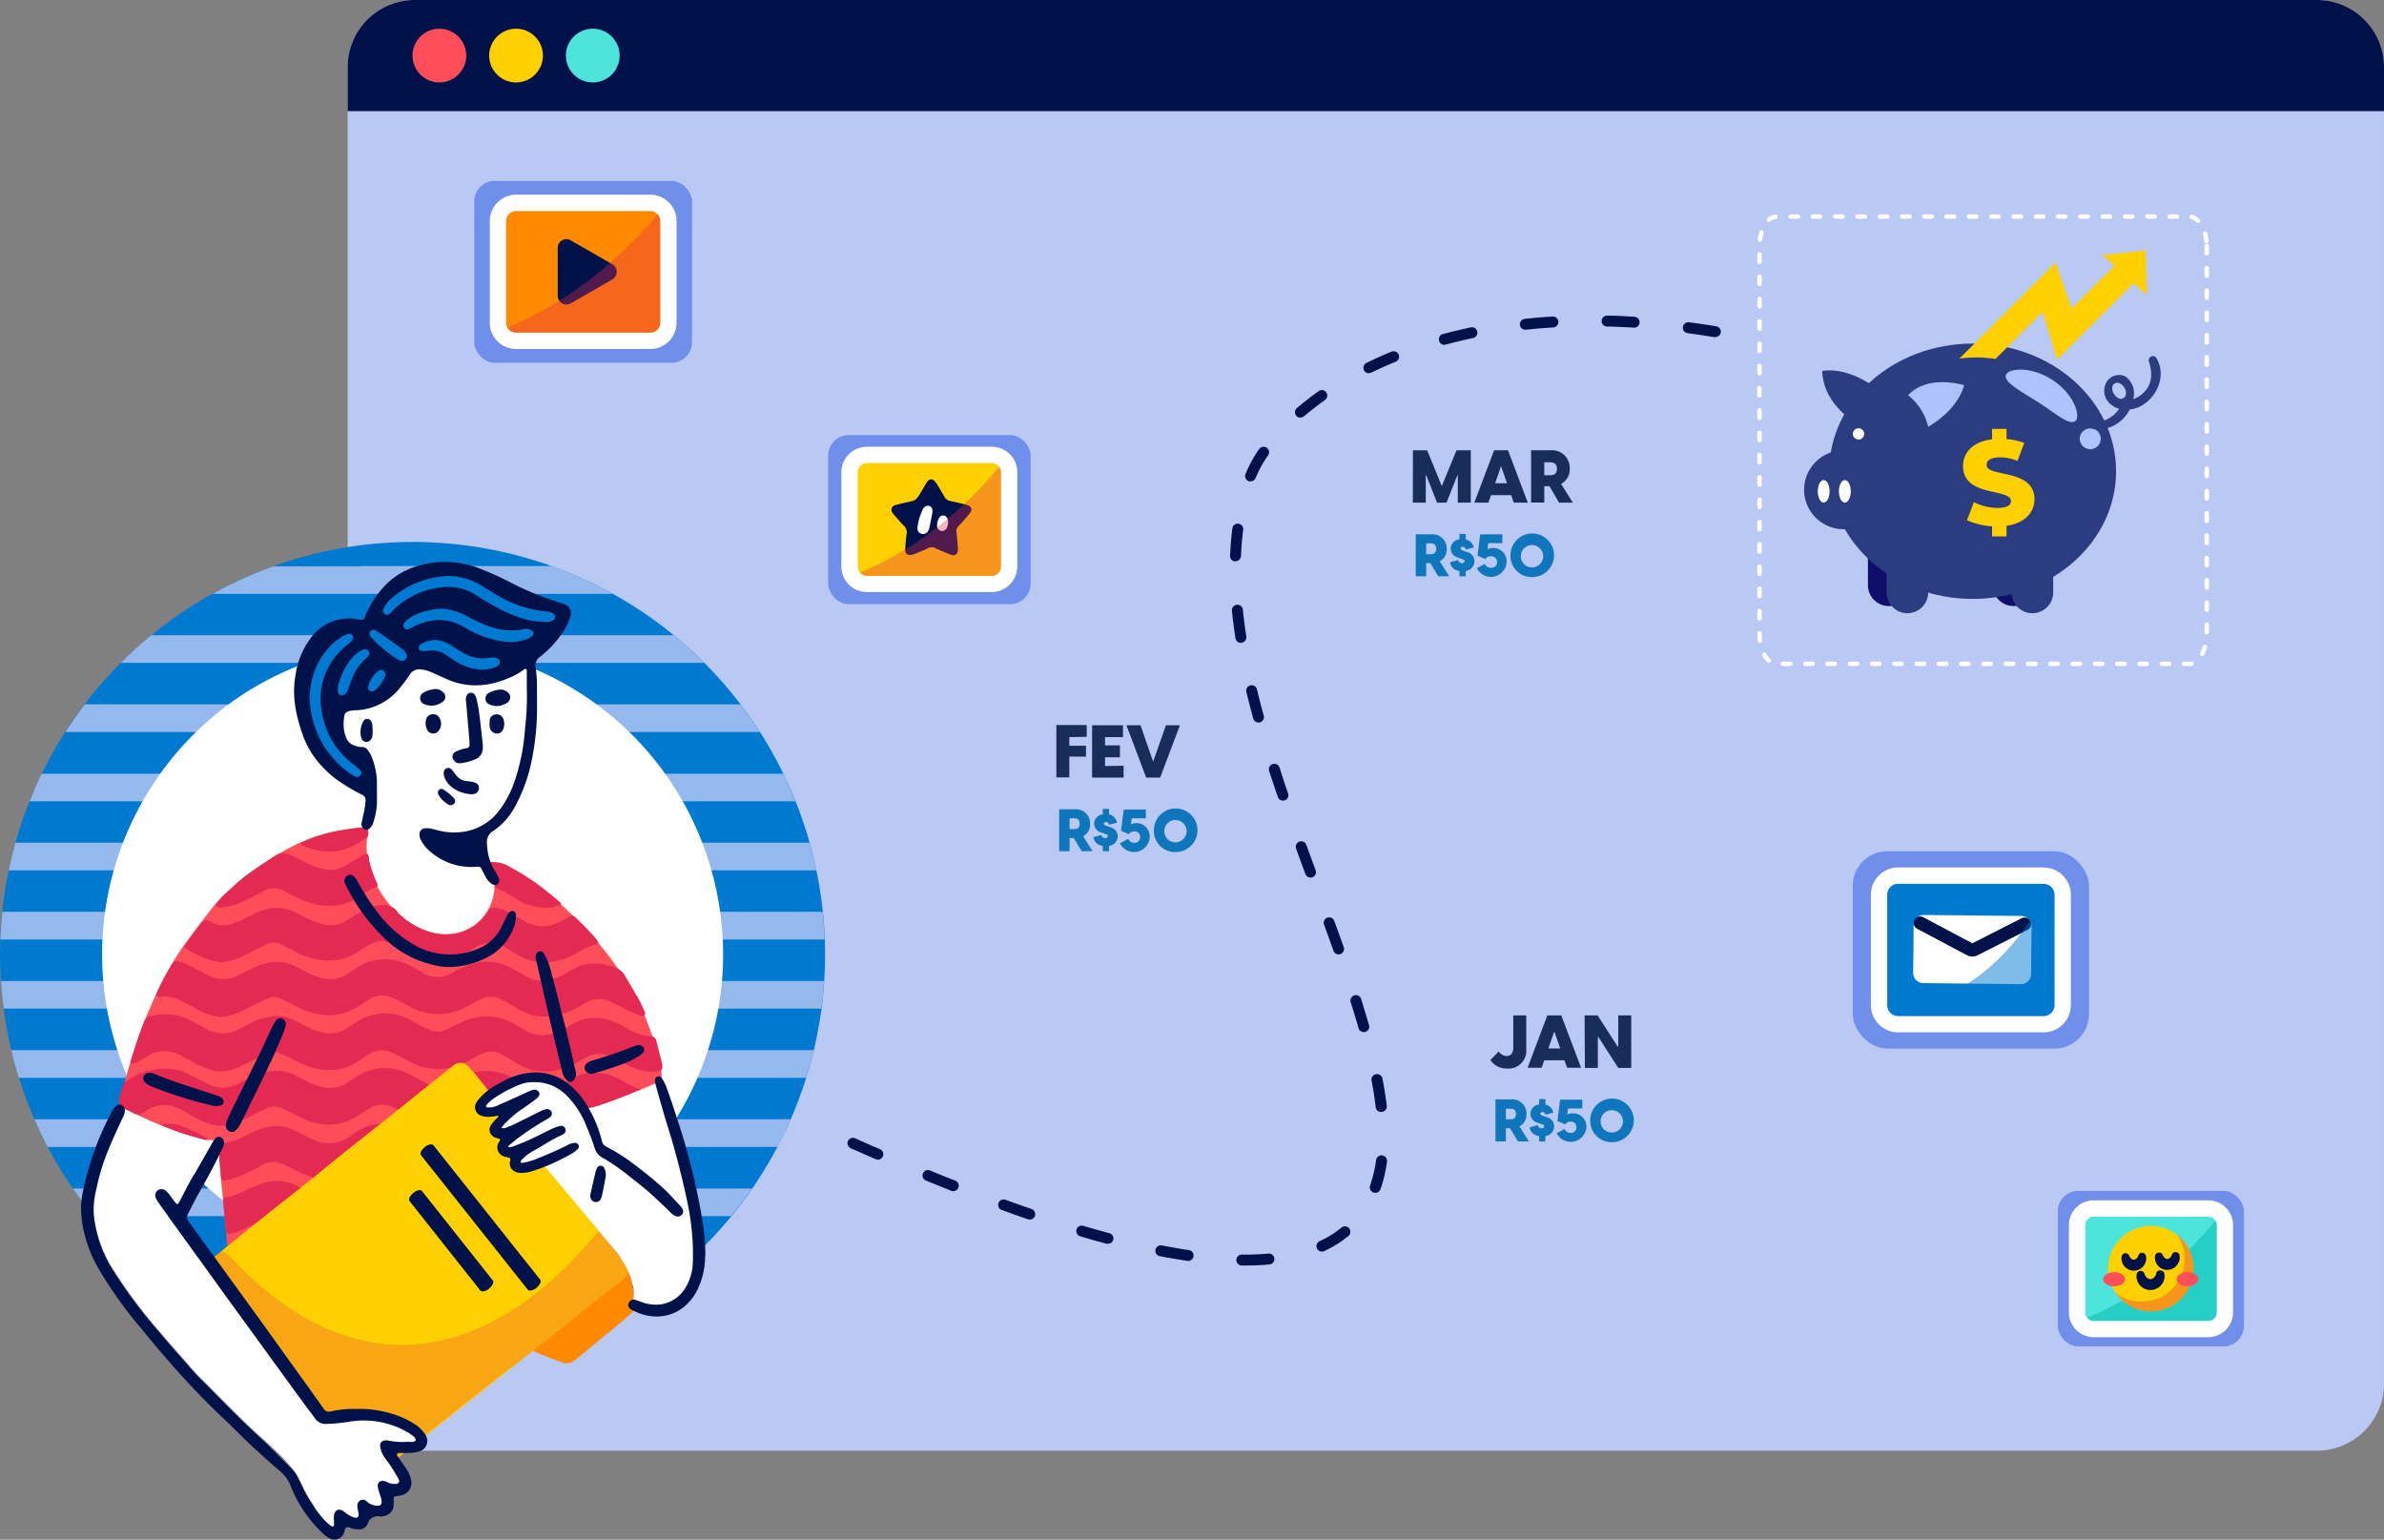 <?xml version="1.0" encoding="UTF-8"?> <svg xmlns="http://www.w3.org/2000/svg" xmlns:xlink="http://www.w3.org/1999/xlink" viewBox="0 0 437.53 282.59"><rect x="0" y="0" width="437.53" height="282.59" fill="#808080" stroke="none"/> <defs> <style>.cls-1,.cls-12{fill:none;}.cls-2{isolation:isolate;}.cls-3,.cls-4{fill:#bac8f4;}.cls-13,.cls-16,.cls-4{opacity:0.5;}.cls-13,.cls-15,.cls-16,.cls-22,.cls-26,.cls-4{mix-blend-mode:multiply;}.cls-5{fill:#001249;}.cls-6{fill:#ff4e59;}.cls-7{fill:#ffd000;}.cls-8{fill:#4ce4db;}.cls-9{fill:#708fea;}.cls-10,.cls-13{fill:#007ad1;}.cls-11,.cls-23{fill:#fff;}.cls-12{stroke:#001249;stroke-linecap:round;stroke-width:2.4px;}.cls-12,.cls-23{stroke-miterlimit:10;}.cls-14{fill:#ff8900;}.cls-15,.cls-25,.cls-26{fill:#e42952;}.cls-15{opacity:0.35;}.cls-16{fill:#00bbb2;}.cls-17{fill:#0f76bc;}.cls-18{fill:#192d5b;}.cls-19{fill:#0f0f6b;}.cls-20{fill:#2b3d80;}.cls-21{fill:#aec2ff;}.cls-22{opacity:0.8;}.cls-23{stroke:#fff;stroke-width:2.47px;}.cls-24{clip-path:url(#clip-path);}.cls-26{opacity:0.25;}</style> <clipPath id="clip-path"> <circle class="cls-1" cx="75.71" cy="175.18" r="75.71" transform="translate(-101.69 104.84) rotate(-45)"></circle> </clipPath> </defs> <title>bg</title> <g class="cls-2"> <g id="Layer_1" data-name="Layer 1"> <rect class="cls-3" x="63.8" width="373.73" height="266.24" rx="12.34"></rect> <path class="cls-4" d="M437.53,12.34V253.9a12.34,12.34,0,0,1-12.34,12.34h-349A12.33,12.33,0,0,1,63.8,253.9V250C273,250,419.24,247.13,419.24,0h5.95A12.35,12.35,0,0,1,437.53,12.34Z"></path> <path class="cls-5" d="M437.53,12.34V20.4H63.8V12.34A12.33,12.33,0,0,1,76.14,0h349A12.34,12.34,0,0,1,437.53,12.34Z"></path> <path class="cls-6" d="M85.57,10.2a4.93,4.93,0,1,1-4.93-4.93A4.93,4.93,0,0,1,85.57,10.2Z"></path> <path class="cls-7" d="M99.64,10.2a4.93,4.93,0,1,1-4.93-4.93A4.93,4.93,0,0,1,99.64,10.2Z"></path> <path class="cls-8" d="M113.72,10.2a4.93,4.93,0,1,1-4.93-4.93A4.93,4.93,0,0,1,113.72,10.2Z"></path> <path class="cls-5" d="M228.66,232.26h-.75a1,1,0,0,1-1-1,1,1,0,0,1,1-1h.72c1.44,0,2.85-.06,4.17-.18a1,1,0,0,1,1.08.91,1,1,0,0,1-.91,1.08C231.63,232.2,230.16,232.26,228.66,232.26ZM218,231.4l-.15,0c-1.59-.23-3.27-.52-5-.85a1,1,0,0,1-.79-1.18,1,1,0,0,1,1.18-.79c1.67.33,3.31.61,4.88.85a1,1,0,0,1-.15,2Zm24.61-1.69a1,1,0,0,1-.42-1.91,18,18,0,0,0,4-2.49,1,1,0,0,1,1.41.13,1,1,0,0,1-.13,1.41,20.14,20.14,0,0,1-4.45,2.77A1.06,1.06,0,0,1,242.58,229.71Zm-39.27-1.44a1.27,1.27,0,0,1-.26,0c-1.57-.42-3.2-.88-4.83-1.37a1,1,0,0,1-.68-1.24,1,1,0,0,1,1.25-.68q2.46.74,4.78,1.36a1,1,0,0,1,.71,1.22A1,1,0,0,1,203.31,228.27ZM189,223.84a.93.93,0,0,1-.32-.05q-2.31-.79-4.73-1.68a1,1,0,1,1,.68-1.87q2.4.87,4.7,1.66a1,1,0,0,1-.33,1.94Zm63.4-4.92a1,1,0,0,1-.34-.06,1,1,0,0,1-.61-1.27,24.26,24.26,0,0,0,1.1-4.66,1,1,0,0,1,2,.26,25.14,25.14,0,0,1-1.19,5.06A1,1,0,0,1,252.38,218.92Zm-77.45-.3a1.16,1.16,0,0,1-.37-.07c-1.52-.61-3.07-1.23-4.65-1.88a1,1,0,0,1-.54-1.31,1,1,0,0,1,1.3-.54q2.36,1,4.63,1.87a1,1,0,0,1-.37,1.93Zm-13.84-5.78a1,1,0,0,1-.4-.09c-1.5-.65-3-1.33-4.58-2a1,1,0,1,1,.82-1.83c1.54.69,3.06,1.37,4.56,2a1,1,0,0,1,.52,1.32A1,1,0,0,1,161.09,212.84Zm92.37-8.75a1,1,0,0,1-1-.89c-.18-1.53-.43-3.17-.76-4.86a1,1,0,0,1,2-.38c.34,1.75.6,3.43.79,5a1,1,0,0,1-.88,1.11Zm-3.14-14.66a1,1,0,0,1-1-.72c-.43-1.5-.92-3.1-1.45-4.76a1,1,0,1,1,1.91-.61c.53,1.68,1,3.3,1.46,4.82a1,1,0,0,1-.68,1.23A1,1,0,0,1,250.32,189.43Zm-4.67-14.26a1,1,0,0,1-.94-.67c-.55-1.55-1.12-3.12-1.69-4.7a1,1,0,1,1,1.87-.68c.58,1.58,1.15,3.16,1.7,4.71a1,1,0,0,1-.6,1.28A1,1,0,0,1,245.65,175.17Zm-5.15-14.1a1,1,0,0,1-.94-.65q-.87-2.34-1.72-4.7a1,1,0,0,1,1.88-.68c.57,1.56,1.14,3.13,1.72,4.68a1,1,0,0,1-.94,1.35Zm-5.06-14.13a1,1,0,0,1-.95-.68c-.54-1.59-1.07-3.17-1.59-4.76a1,1,0,0,1,1.91-.62c.51,1.58,1,3.16,1.57,4.74a1,1,0,0,1-.62,1.27A1.25,1.25,0,0,1,235.44,146.94ZM231,132.61a1,1,0,0,1-1-.74c-.45-1.67-.88-3.31-1.26-4.87a1,1,0,0,1,1.95-.47c.37,1.55.79,3.16,1.24,4.81a1,1,0,0,1-.7,1.23A1.27,1.27,0,0,1,231,132.61ZM227.75,118a1,1,0,0,1-1-.85c-.27-1.71-.49-3.39-.65-5A1,1,0,0,1,227,111a1,1,0,0,1,1.1.9c.16,1.58.37,3.23.63,4.9a1,1,0,0,1-.83,1.15Zm-1-14.95h0a1,1,0,0,1-1-1c.07-1.73.21-3.43.42-5.07a1,1,0,0,1,1.13-.86,1,1,0,0,1,.86,1.12c-.21,1.57-.34,3.22-.41,4.89A1,1,0,0,1,226.76,103Zm2.76-14.68a.94.94,0,0,1-.37-.07,1,1,0,0,1-.56-1.29,23.24,23.24,0,0,1,2.5-4.58,1,1,0,0,1,1.65,1.14,20.8,20.8,0,0,0-2.29,4.17A1,1,0,0,1,229.52,88.33Zm9.15-11.71a1,1,0,0,1-.75-.35,1,1,0,0,1,.1-1.41c1.26-1.07,2.61-2.12,4-3.12a1,1,0,1,1,1.16,1.63c-1.37,1-2.67,2-3.87,3A1,1,0,0,1,238.67,76.62Zm12.55-8.15a1,1,0,0,1-.44-1.89c1.49-.74,3-1.43,4.62-2.08a1,1,0,0,1,1.31.55,1,1,0,0,1-.55,1.3c-1.54.63-3.05,1.31-4.5,2A1,1,0,0,1,251.22,68.47Zm14-5.23a1,1,0,0,1-.26-2c1.59-.43,3.25-.83,4.91-1.18a1,1,0,1,1,.42,1.95c-1.63.35-3.25.74-4.81,1.16A1.15,1.15,0,0,1,265.25,63.24Zm49.6-1.4h-.17c-1.65-.27-3.3-.52-4.91-.73a1,1,0,1,1,.26-2c1.63.21,3.31.46,5,.74a1,1,0,0,1,.82,1.15A1,1,0,0,1,314.85,61.84ZM280,60.52a1,1,0,0,1-.11-2c1.65-.18,3.34-.32,5-.42A1,1,0,0,1,286,59,1,1,0,0,1,285,60.1c-1.66.1-3.32.24-4.93.41Zm20-.38h-.06c-1.66-.1-3.33-.18-5-.21a1,1,0,0,1-1-1,1,1,0,0,1,1-1c1.66,0,3.35.11,5,.21a1,1,0,0,1-.06,2Z"></path> <rect class="cls-9" x="340.03" y="156.23" width="43.36" height="36.22" rx="6.35"></rect> <path class="cls-10" d="M348.36,188a3.47,3.47,0,0,1-3.17-2,3.36,3.36,0,0,1-.32-1.43V164.21a3.49,3.49,0,0,1,3.49-3.48h26.7a3.48,3.48,0,0,1,3.49,3.48v20.26a3.49,3.49,0,0,1-3.49,3.48Z"></path> <path class="cls-11" d="M375.06,162.23a2,2,0,0,1,1.15.36,2,2,0,0,1,.84,1.62v20.26a2,2,0,0,1-2,2h-26.7a2,2,0,0,1-1.81-1.17,2,2,0,0,1-.18-.81V164.21a2,2,0,0,1,2-2h26.7m0-3h-26.7a5,5,0,0,0-5,5v20.26a5,5,0,0,0,5,5h26.7a5,5,0,0,0,5-5V164.21a5,5,0,0,0-2.12-4.08,4.94,4.94,0,0,0-2.87-.9Z"></path> <path class="cls-11" d="M372.85,170l-.09,8.78a1.87,1.87,0,0,1-1.89,1.85l-17.9-.19a1.87,1.87,0,0,1-1.79-1.41,1.84,1.84,0,0,1-.06-.47l.09-8.78a1.87,1.87,0,0,1,1.88-1.85l17.91.18a1.87,1.87,0,0,1,1.58.91A1.92,1.92,0,0,1,372.85,170Z"></path> <path class="cls-12" d="M352.41,169.4l9.13,4.85a.94.94,0,0,0,.88,0l9.15-4.65"></path> <path class="cls-13" d="M377.05,164.21v20.26a2,2,0,0,1-2,2h-26.7a2,2,0,0,1-1.81-1.17c17.85-1.12,26.84-16.7,29.66-22.69A2,2,0,0,1,377.05,164.21Z"></path> <rect class="cls-9" x="87.04" y="33.2" width="39.97" height="33.38" rx="3.77"></rect> <path class="cls-14" d="M94.72,62.55a3.33,3.33,0,0,1-2.89-1.68,3.17,3.17,0,0,1-.44-1.64V40.56a3.33,3.33,0,0,1,3.33-3.33h24.62a3.33,3.33,0,0,1,3.33,3.33V59.23a3.33,3.33,0,0,1-3.33,3.32Z"></path> <path class="cls-11" d="M119.34,38.73a1.82,1.82,0,0,1,1.83,1.83V59.23a1.83,1.83,0,0,1-1.83,1.82H94.72a1.82,1.82,0,0,1-1.59-.92,1.73,1.73,0,0,1-.24-.9V40.56a1.83,1.83,0,0,1,1.83-1.83h24.62m0-3H94.72a4.83,4.83,0,0,0-4.83,4.83V59.23a4.82,4.82,0,0,0,4.83,4.82h24.62a4.83,4.83,0,0,0,4.83-4.82V40.56a4.83,4.83,0,0,0-4.83-4.83Z"></path> <path class="cls-5" d="M112.38,48.51l-7.63-4.4a1.59,1.59,0,0,0-2.39,1.38v8.8a1.6,1.6,0,0,0,2.39,1.39l7.63-4.4A1.6,1.6,0,0,0,112.38,48.51Z"></path> <path class="cls-15" d="M121.17,40.56V59.23a1.83,1.83,0,0,1-1.83,1.82H94.72a1.82,1.82,0,0,1-1.59-.92c11.71-4.89,20.8-12.79,27.58-20.79A1.88,1.88,0,0,1,121.17,40.56Z"></path> <rect class="cls-9" x="377.66" y="218.57" width="34.17" height="28.54" rx="3.77"></rect> <path class="cls-8" d="M384.22,243.88a3,3,0,0,1-2.4-1.17,3,3,0,0,1-.66-1.89v-16a3.06,3.06,0,0,1,3.06-3.06h21a3,3,0,0,1,2.57,1.4,3,3,0,0,1,.5,1.66v16a3.07,3.07,0,0,1-3.07,3.06Z"></path> <path class="cls-11" d="M405.26,223.3a1.58,1.58,0,0,1,1.57,1.56v16a1.56,1.56,0,0,1-1.57,1.56h-21a1.56,1.56,0,0,1-1.56-1.56v-16a1.56,1.56,0,0,1,1.56-1.56h21m0-3h-21a4.56,4.56,0,0,0-4.56,4.56v16a4.57,4.57,0,0,0,4.56,4.56h21a4.57,4.57,0,0,0,4.57-4.56v-16a4.43,4.43,0,0,0-.76-2.5,4.52,4.52,0,0,0-3.81-2.06Z"></path> <path class="cls-16" d="M406.83,224.86v16a1.56,1.56,0,0,1-1.57,1.56h-21a1.54,1.54,0,0,1-1.22-.59c10.11-4.09,17.87-10.94,23.57-17.78A1.55,1.55,0,0,1,406.83,224.86Z"></path> <circle class="cls-7" cx="394.74" cy="232.84" r="7.85" transform="translate(-49.03 347.32) rotate(-45)"></circle> <path class="cls-15" d="M402.59,232.67a7.85,7.85,0,0,1-14.34,4.58,7.77,7.77,0,0,0,5,1.64,7.86,7.86,0,0,0,6.33-12.26A7.85,7.85,0,0,1,402.59,232.67Z"></path> <path class="cls-5" d="M393.85,230.5a2.27,2.27,0,1,1-4.47.09.74.74,0,0,1,.87-.56.73.73,0,0,1,.49.38l.1.19a1.27,1.27,0,0,0,.4.49.74.74,0,0,0,.36.12,1,1,0,0,0,.8-.66l.06-.16a.72.72,0,0,1,.94-.41A.71.71,0,0,1,393.85,230.5Z"></path> <path class="cls-5" d="M400,230.37a2.25,2.25,0,0,1-.43,1.77,2.31,2.31,0,0,1-1.74.93,2.24,2.24,0,0,1-2.3-2.62.73.73,0,0,1,.87-.55.72.72,0,0,1,.49.37l.1.19a1.27,1.27,0,0,0,.4.49.68.68,0,0,0,.36.13,1,1,0,0,0,.8-.67l.06-.15a.73.73,0,0,1,1.39.11Z"></path> <path class="cls-5" d="M397.22,233.76a2.53,2.53,0,0,1-.5,2,2.6,2.6,0,0,1-2,1,2.53,2.53,0,0,1-2.58-2.92.73.73,0,0,1,.86-.58.75.75,0,0,1,.54.45l.05.14a1.49,1.49,0,0,0,.49.7.92.92,0,0,0,.57.22,1.1,1.1,0,0,0,.62-.25,1.52,1.52,0,0,0,.45-.73l0-.13a.73.73,0,0,1,.92-.47A.72.72,0,0,1,397.22,233.76Z"></path> <path class="cls-6" d="M390,234.79c0,.71-.88,1.29-2,1.29s-2-.58-2-1.29.89-1.3,2-1.3S390,234.07,390,234.79Z"></path> <path class="cls-6" d="M403.47,234.79c0,.71-.89,1.29-2,1.29s-2-.58-2-1.29.89-1.3,2-1.3S403.47,234.07,403.47,234.79Z"></path> <rect class="cls-9" x="151.99" y="79.85" width="37.16" height="31.04" rx="3.77"></rect> <path class="cls-7" d="M159.12,107.24a3.19,3.19,0,0,1-2-.73,2.49,2.49,0,0,1-.48-.49,3,3,0,0,1-.56-1,3.17,3.17,0,0,1-.14-.93V86.68a3.2,3.2,0,0,1,3.2-3.19H182a3.19,3.19,0,0,1,2.63,1.38,2.83,2.83,0,0,1,.37.71,3,3,0,0,1,.2,1.1V104a3.2,3.2,0,0,1-3.2,3.2Z"></path> <path class="cls-11" d="M182,85a1.7,1.7,0,0,1,1.4.73,1.85,1.85,0,0,1,.19.37,1.51,1.51,0,0,1,.11.59V104a1.7,1.7,0,0,1-1.7,1.7H159.12a1.66,1.66,0,0,1-1.06-.38,1.48,1.48,0,0,1-.25-.25,1.76,1.76,0,0,1-.31-.57,1.69,1.69,0,0,1-.08-.5V86.68a1.7,1.7,0,0,1,1.7-1.69H182m0-3H159.12a4.7,4.7,0,0,0-4.7,4.69V104a4.83,4.83,0,0,0,.22,1.41,4.59,4.59,0,0,0,.85,1.56,4.5,4.5,0,0,0,.69.69,4.73,4.73,0,0,0,2.94,1H182a4.71,4.71,0,0,0,4.7-4.7V86.68A4.45,4.45,0,0,0,186.4,85a3.83,3.83,0,0,0-.52-1A4.69,4.69,0,0,0,182,82Z"></path> <path class="cls-5" d="M167.92,101.65c.77-.33,1.56-.62,2.32-1a1.48,1.48,0,0,1,1.51,0,5,5,0,0,0,.63.28c.74.31,1.47.64,2.22.91a.84.84,0,0,0,1.18-.71,4,4,0,0,0,0-.91c-.07-.87-.16-1.75-.25-2.62a1.22,1.22,0,0,1,.35-1q.63-.66,1.23-1.35a14.91,14.91,0,0,0,1-1.23.78.78,0,0,0-.25-1.18,2.34,2.34,0,0,0-.74-.27c-.89-.22-1.78-.44-2.68-.61a1.61,1.61,0,0,1-1.15-.84c-.39-.7-.79-1.39-1.21-2.07a3.83,3.83,0,0,0-.63-.81.74.74,0,0,0-1.12,0,2.53,2.53,0,0,0-.34.45c-.3.49-.59,1-.87,1.48-1,1.66-.94,1.65-2.85,2.06-.63.14-1.27.28-1.89.46a.9.9,0,0,0-.52,1.51,6.34,6.34,0,0,0,.59.69c.45.52.89,1.06,1.38,1.53A1.67,1.67,0,0,1,166.4,98c-.16.94-.2,1.89-.27,2.76s.56,1.33,1.37,1C167.65,101.78,167.78,101.71,167.92,101.65Z"></path> <path class="cls-11" d="M168.37,96.92a10.07,10.07,0,0,1,1-3.46,1.48,1.48,0,0,1,.44-.49.84.84,0,0,1,1.31.62,2.46,2.46,0,0,1,0,.54c-.18.92-.37,1.84-.56,2.76a1.54,1.54,0,0,1-.44.82,1,1,0,0,1-1.12.21C168.56,97.75,168.41,97.45,168.37,96.92Z"></path> <path class="cls-11" d="M174,95.6a2.68,2.68,0,0,1-.21,1.25,1,1,0,0,1-1.09.59,1,1,0,0,1-.73-1,2.78,2.78,0,0,1,.41-1.4.77.77,0,0,1,.78-.42.87.87,0,0,1,.72.54A2.79,2.79,0,0,1,174,95.6Z"></path> <path class="cls-15" d="M183.71,86.68V104a1.7,1.7,0,0,1-1.7,1.7H159.12a1.66,1.66,0,0,1-1.06-.38,1.48,1.48,0,0,1-.25-.25c10.94-4.5,19.38-11.94,25.6-19.39a1.85,1.85,0,0,1,.19.37A1.51,1.51,0,0,1,183.71,86.68Z"></path> <path class="cls-17" d="M277.12,207.07h-.75v2.42h-1.91v-7.71h2.88a2.6,2.6,0,0,1,2.81,2.7,2.39,2.39,0,0,1-1.28,2.25l1.72,2.76h-2Zm-.75-1.63h.78c.6,0,1.07-.2,1.07-1s-.47-.95-1.07-.95h-.78Z"></path> <path class="cls-17" d="M283.62,208.5v1h-1.15v-1a1.87,1.87,0,0,1-1.74-1.59l1.48-.41a.71.71,0,0,0,.7.58c.26,0,.48-.12.48-.36s-.06-.27-.36-.36l-.82-.3a1.73,1.73,0,0,1-1.34-1.67,1.75,1.75,0,0,1,1.6-1.67v-1h1.15v1a1.89,1.89,0,0,1,1.47,1.5l-1.46.36c-.12-.44-.39-.5-.55-.5s-.39.19-.39.31.07.28.4.37l.77.28a1.74,1.74,0,0,1,1.37,1.65A1.8,1.8,0,0,1,283.62,208.5Z"></path> <path class="cls-17" d="M285.7,208l1.43-.79a1.22,1.22,0,0,0,1.11.72,1,1,0,0,0,1.08-1,1,1,0,0,0-1.06-1.07,1.1,1.1,0,0,0-1,.52l-1.43-.65.5-3.91h4.06v1.63h-2.6l-.16,1.12a2.26,2.26,0,0,1,1.05-.24,2.45,2.45,0,0,1,2.47,2.57A2.89,2.89,0,0,1,285.7,208Z"></path> <path class="cls-17" d="M291.85,205.63a4,4,0,1,1,4,4A3.89,3.89,0,0,1,291.85,205.63Zm6,0a2.05,2.05,0,1,0-2.05,2.23A2.07,2.07,0,0,0,297.86,205.63Z"></path> <path class="cls-18" d="M273.53,194.54l1.53-1.55a1.83,1.83,0,0,0,1.41.82c.16,0,1.26.06,1.26-1.56v-5.89h2.38v6.23a3.26,3.26,0,0,1-3.52,3.52A3.49,3.49,0,0,1,273.53,194.54Z"></path> <path class="cls-18" d="M287.12,194.6h-3.71l-.47,1.37h-2.58l3.62-9.61h2.56l3.63,9.61H287.6Zm-.77-2.17-1.1-3.14-1.08,3.14Z"></path> <path class="cls-18" d="M290.82,186.36h2.38l3.68,5.71H297v-5.71h2.38V196H297l-3.68-5.71h-.07V196h-2.38Z"></path> <path class="cls-17" d="M197.05,153.81h-.75v2.42h-1.91v-7.7h2.87a2.6,2.6,0,0,1,2.81,2.7,2.38,2.38,0,0,1-1.28,2.24l1.73,2.76h-2Zm-.75-1.63h.78c.6,0,1.06-.19,1.06-1s-.46-1-1.06-1h-.78Z"></path> <path class="cls-17" d="M203.54,155.24v1h-1.15v-1a1.86,1.86,0,0,1-1.73-1.59l1.47-.4a.73.73,0,0,0,.71.57c.26,0,.47-.12.47-.36s-.06-.27-.35-.35l-.83-.31a1.72,1.72,0,0,1-1.33-1.67,1.75,1.75,0,0,1,1.59-1.67v-1h1.15v1A1.9,1.9,0,0,1,205,151l-1.47.36c-.12-.44-.39-.5-.55-.5a.35.35,0,0,0-.39.31c0,.13.08.29.4.37l.77.29a1.73,1.73,0,0,1,1.38,1.64A1.79,1.79,0,0,1,203.54,155.24Z"></path> <path class="cls-17" d="M205.62,154.74l1.44-.79a1.18,1.18,0,0,0,1.1.73,1,1,0,0,0,1.09-1,1,1,0,0,0-1.07-1.08,1.08,1.08,0,0,0-1,.52l-1.44-.65.5-3.9h4.06v1.62h-2.59l-.16,1.12a2.38,2.38,0,0,1,1-.24,2.45,2.45,0,0,1,2.46,2.57,2.89,2.89,0,0,1-5.47,1.14Z"></path> <path class="cls-17" d="M211.77,152.38a4,4,0,1,1,4,4A3.88,3.88,0,0,1,211.77,152.38Zm6,0a2.05,2.05,0,1,0-2.05,2.22A2.08,2.08,0,0,0,217.78,152.38Z"></path> <path class="cls-18" d="M196.25,135.28v1.59h3.06v2h-3.06v3.81h-2.38v-9.61h5.57v2.17Z"></path> <path class="cls-18" d="M206.21,140.54v2.18h-5.78v-9.61h5.67v2.17h-3.29v1.52h2.73V139h-2.73v1.59Z"></path> <path class="cls-18" d="M206.73,133.11h2.59l2.31,6.68,2.35-6.68h2.57l-3.63,9.61h-2.56Z"></path> <path class="cls-17" d="M262.49,103.34h-.75v2.42h-1.91v-7.7h2.87a2.6,2.6,0,0,1,2.81,2.7,2.39,2.39,0,0,1-1.28,2.25l1.73,2.75h-2Zm-.75-1.62h.78c.6,0,1.06-.2,1.06-1s-.46-1-1.06-1h-.78Z"></path> <path class="cls-17" d="M269,104.78v1h-1.15v-1a1.86,1.86,0,0,1-1.73-1.6l1.47-.4a.73.73,0,0,0,.71.58c.26,0,.48-.12.48-.36s-.07-.27-.36-.36l-.83-.3a1.69,1.69,0,0,1,.26-3.34v-1H269v1a1.89,1.89,0,0,1,1.48,1.5l-1.47.35c-.12-.43-.39-.5-.55-.5a.35.35,0,0,0-.39.32c0,.13.08.28.4.37l.77.28A1.74,1.74,0,0,1,270.6,103,1.8,1.8,0,0,1,269,104.78Z"></path> <path class="cls-17" d="M271.06,104.28l1.44-.8a1.18,1.18,0,0,0,1.1.73,1.06,1.06,0,1,0,0-2.11,1.06,1.06,0,0,0-1,.52l-1.43-.65.49-3.91h4.06v1.63h-2.59L273,100.8a2.53,2.53,0,0,1,1.05-.23,2.45,2.45,0,0,1,2.46,2.57,2.89,2.89,0,0,1-5.47,1.14Z"></path> <path class="cls-17" d="M277.21,101.91a4,4,0,1,1,4,4A3.89,3.89,0,0,1,277.21,101.91Zm6,0a2.05,2.05,0,1,0-2.05,2.23A2.07,2.07,0,0,0,283.22,101.91Z"></path> <path class="cls-18" d="M259.31,82.64h2.61l2.69,6.58,2.7-6.58h2.62v9.61h-2.38V87.19h-.07l-2,5.06h-1.74l-2-5.06h-.07v5.06h-2.38Z"></path> <path class="cls-18" d="M277.35,90.88h-3.71l-.48,1.37h-2.58l3.63-9.61h2.55l3.63,9.61h-2.57Zm-.77-2.18-1.1-3.14L274.4,88.7Z"></path> <path class="cls-18" d="M284.36,89.23h-.94v3H281V82.64h3.59a3.24,3.24,0,0,1,3.5,3.37,3,3,0,0,1-1.59,2.8l2.15,3.44h-2.52Zm-.94-2h1c.74,0,1.32-.24,1.32-1.19s-.58-1.19-1.32-1.19h-1Z"></path> <path class="cls-19" d="M346.64,111.23h0a3.82,3.82,0,0,1-3.82-3.81V101.1a3.83,3.83,0,0,1,3.82-3.82h0a3.83,3.83,0,0,1,3.82,3.82v6.32A3.82,3.82,0,0,1,346.64,111.23Z"></path> <path class="cls-19" d="M369.54,111.23h0a3.82,3.82,0,0,1-3.82-3.81V101.1a3.83,3.83,0,0,1,3.82-3.82h0a3.83,3.83,0,0,1,3.82,3.82v6.32A3.82,3.82,0,0,1,369.54,111.23Z"></path> <ellipse class="cls-20" cx="362.04" cy="86.49" rx="26.32" ry="23.43"></ellipse> <path class="cls-20" d="M344,97.13h-5.66a7.26,7.26,0,0,1-7.24-7.24h0a7.26,7.26,0,0,1,7.24-7.24H344a7.26,7.26,0,0,1,7.24,7.24h0A7.26,7.26,0,0,1,344,97.13Z"></path> <path class="cls-11" d="M335.78,90.18c0,1.14-.48,2.07-1.08,2.07s-1.09-.93-1.09-2.07.49-2.07,1.09-2.07S335.78,89,335.78,90.18Z"></path> <ellipse class="cls-11" cx="338.58" cy="90.18" rx="1.09" ry="2.07"></ellipse> <path class="cls-20" d="M344.93,71.75,341,77.81s-6.32-3.16-6.58-9.74C339.93,67.28,344.93,71.75,344.93,71.75Z"></path> <path class="cls-20" d="M350.06,112.55h0a3.82,3.82,0,0,1-3.81-3.82v-6.31a3.82,3.82,0,0,1,3.81-3.82h0a3.83,3.83,0,0,1,3.82,3.82v6.31A3.83,3.83,0,0,1,350.06,112.55Z"></path> <path class="cls-20" d="M373,112.55h0a3.83,3.83,0,0,1-3.82-3.82v-6.31A3.83,3.83,0,0,1,373,98.6h0a3.83,3.83,0,0,1,3.82,3.82v6.31A3.83,3.83,0,0,1,373,112.55Z"></path> <path class="cls-20" d="M395.82,65.83a.76.76,0,0,0-1.41.59c.53,1.78.67,3.55-.52,5.11a5,5,0,0,1-2.38,1.71h0l.06-.3a3.79,3.79,0,0,0-1.43-3.8,2.64,2.64,0,0,0-3.53,1,3.16,3.16,0,0,0,.69,4,3.9,3.9,0,0,0,1.63.89l-.32.42a5.71,5.71,0,0,1-4.14,2.07c-.66,0-.57,1,0,1.08,2.62.59,5.19-1.12,6.41-3.45a5.71,5.71,0,0,0,1.3-.3C395.63,73.55,397.74,69.17,395.82,65.83Zm-6,7.15-.22.14c-.48.28-1.19-.12-1.64-.83s-.39-1.56.05-1.83l.23-.13c.47-.29,1.19.11,1.64.82S390.25,72.72,389.81,73Z"></path> <path class="cls-21" d="M350.19,72.54a10.53,10.53,0,0,1,3.69,5.79c5.79-3.42,6.58-7.63,6.58-7.63S353.88,68.6,350.19,72.54Z"></path> <path class="cls-21" d="M380.76,77.36c-1.21.63-3.67-1.61-6.74-3.57s-6-3.44-5.92-4.79,4.41-2,8.6.74S382,76.8,380.76,77.36Z"></path> <path class="cls-21" d="M384.36,78.8a1.89,1.89,0,0,0-1.26-.1,2.1,2.1,0,0,0-1.16.89l0,0a1.81,1.81,0,0,0,0,1.85l0,.05a2,2,0,0,0,.93.79,1.89,1.89,0,0,0,1.26.1,1.92,1.92,0,0,0,.23-3.63Z"></path> <path class="cls-7" d="M385.84,46.8l2.22,2-7.87,7.82-2.95-8.44L359.6,65.82a21.88,21.88,0,0,1,3-.22,22.67,22.67,0,0,1,3.62.29l8.67-8.67L377.52,66l14.05-14L394,54.15l-.2-8.19Z"></path> <path class="cls-7" d="M364.6,85.33c0-.78.67-1.39,2.5-1.39a8.45,8.45,0,0,1,3.16.66l1.25-3.3a11.56,11.56,0,0,0-3.26-.72V78.71H365.6v1.91c-3.58.44-5.33,2.5-5.33,4.93,0,5.75,8.8,4,8.8,6.41,0,.75-.71,1.26-2.52,1.26a9.89,9.89,0,0,1-4.29-1.06L361,95.48a13.28,13.28,0,0,0,4.6,1.12v1.85h2.65V96.51c3.45-.51,5.13-2.54,5.13-4.88C373.38,85.92,364.6,87.69,364.6,85.33Z"></path> <circle class="cls-11" cx="341.09" cy="79.63" r="1.04"></circle> <path class="cls-11" d="M401.72,122.24h-.87a.41.41,0,0,1-.41-.41.41.41,0,0,1,.41-.41h.87a1.31,1.31,0,0,0,.39,0,.41.41,0,0,1,.19.8A2.25,2.25,0,0,1,401.72,122.24Zm-3.6,0h-1.36a.41.41,0,0,1-.41-.41.41.41,0,0,1,.41-.41h1.36a.41.41,0,0,1,.41.41A.41.41,0,0,1,398.12,122.24Zm-4.09,0h-1.36a.41.41,0,0,1-.41-.41.41.41,0,0,1,.41-.41H394a.42.42,0,0,1,.41.41A.41.41,0,0,1,394,122.24Zm-4.09,0h-1.37a.4.4,0,0,1-.4-.41.41.41,0,0,1,.4-.41h1.37a.42.42,0,0,1,.41.41A.41.41,0,0,1,389.94,122.24Zm-4.09,0h-1.37a.41.41,0,0,1-.41-.41.42.42,0,0,1,.41-.41h1.37a.42.42,0,0,1,.41.41A.41.41,0,0,1,385.85,122.24Zm-4.09,0h-1.37a.41.41,0,0,1-.41-.41.42.42,0,0,1,.41-.41h1.37a.42.42,0,0,1,.41.41A.41.41,0,0,1,381.76,122.24Zm-4.09,0H376.3a.41.41,0,0,1-.41-.41.42.42,0,0,1,.41-.41h1.37a.42.42,0,0,1,.41.41A.41.41,0,0,1,377.67,122.24Zm-4.09,0h-1.37a.41.41,0,0,1-.41-.41.42.42,0,0,1,.41-.41h1.37a.41.41,0,0,1,.4.41A.4.4,0,0,1,373.58,122.24Zm-4.1,0h-1.36a.41.41,0,0,1-.41-.41.41.41,0,0,1,.41-.41h1.36a.41.41,0,0,1,.41.41A.41.41,0,0,1,369.48,122.24Zm-4.09,0H364a.41.41,0,0,1-.41-.41.41.41,0,0,1,.41-.41h1.36a.41.41,0,0,1,.41.41A.41.41,0,0,1,365.39,122.24Zm-4.09,0h-1.36a.41.41,0,0,1-.41-.41.41.41,0,0,1,.41-.41h1.36a.41.41,0,0,1,.41.41A.41.41,0,0,1,361.3,122.24Zm-4.09,0h-1.36a.41.41,0,0,1-.41-.41.41.41,0,0,1,.41-.41h1.36a.41.41,0,0,1,.41.41A.41.41,0,0,1,357.21,122.24Zm-4.09,0h-1.36a.41.41,0,0,1-.41-.41.41.41,0,0,1,.41-.41h1.36a.41.41,0,0,1,.41.41A.41.41,0,0,1,353.12,122.24Zm-4.09,0h-1.36a.41.41,0,0,1-.41-.41.41.41,0,0,1,.41-.41H349a.41.41,0,0,1,.41.41A.41.41,0,0,1,349,122.24Zm-4.09,0h-1.36a.41.41,0,0,1-.41-.41.41.41,0,0,1,.41-.41h1.36a.41.41,0,0,1,.41.41A.41.41,0,0,1,344.94,122.24Zm-4.09,0h-1.36a.41.41,0,0,1-.41-.41.41.41,0,0,1,.41-.41h1.36a.42.42,0,0,1,.41.41A.41.41,0,0,1,340.85,122.24Zm-4.09,0h-1.37a.4.4,0,0,1-.4-.41.41.41,0,0,1,.4-.41h1.37a.42.42,0,0,1,.41.41A.41.41,0,0,1,336.76,122.24Zm-4.09,0H331.3a.41.41,0,0,1-.41-.41.42.42,0,0,1,.41-.41h1.37a.42.42,0,0,1,.41.41A.41.41,0,0,1,332.67,122.24Zm-4.09,0h-1.37a.41.41,0,0,1-.41-.41.42.42,0,0,1,.41-.41h1.37a.42.42,0,0,1,.41.41A.41.41,0,0,1,328.58,122.24Zm-3.94-.6a.47.47,0,0,1-.27-.1,4.61,4.61,0,0,1-.93-1.17.4.4,0,0,1,.14-.55.4.4,0,0,1,.56.14,4,4,0,0,0,.77,1,.4.4,0,0,1,0,.57A.39.39,0,0,1,324.64,121.64Zm79.53-1.24a.37.37,0,0,1-.2-.05.41.41,0,0,1-.16-.55,6.3,6.3,0,0,0,.46-1.18.42.42,0,0,1,.51-.29.41.41,0,0,1,.28.51,7.34,7.34,0,0,1-.53,1.34A.42.42,0,0,1,404.17,120.4ZM323,118a.42.42,0,0,1-.41-.36,9.12,9.12,0,0,1-.07-1.18v-.23a.41.41,0,0,1,.41-.41.41.41,0,0,1,.41.41v.23a7.73,7.73,0,0,0,.07,1.08.4.4,0,0,1-.36.45Zm82-1.56a.41.41,0,0,1-.41-.41v-1.37a.41.41,0,0,1,.82,0V116A.41.41,0,0,1,405,116.44Zm-82.08-2.53a.41.41,0,0,1-.41-.41v-1.36a.41.41,0,0,1,.41-.41.41.41,0,0,1,.41.41v1.36A.41.41,0,0,1,322.89,113.91ZM405,112.34a.4.4,0,0,1-.41-.4v-1.37a.41.41,0,0,1,.82,0v1.37A.4.4,0,0,1,405,112.34Zm-82.08-2.52a.41.41,0,0,1-.41-.41v-1.36a.41.41,0,0,1,.41-.41.41.41,0,0,1,.41.41v1.36A.41.41,0,0,1,322.89,109.82ZM405,108.25a.41.41,0,0,1-.41-.41v-1.36a.41.41,0,0,1,.82,0v1.36A.41.41,0,0,1,405,108.25Zm-82.08-2.52a.41.41,0,0,1-.41-.41V104a.41.41,0,0,1,.41-.41.41.41,0,0,1,.41.41v1.36A.41.41,0,0,1,322.89,105.73ZM405,104.16a.41.41,0,0,1-.41-.41v-1.36a.41.41,0,1,1,.82,0v1.36A.41.41,0,0,1,405,104.16Zm-82.08-2.52a.41.41,0,0,1-.41-.41V99.87a.41.41,0,0,1,.41-.41.41.41,0,0,1,.41.41v1.36A.42.42,0,0,1,322.89,101.64ZM405,100.07a.41.41,0,0,1-.41-.41V98.3a.41.41,0,1,1,.82,0v1.36A.41.41,0,0,1,405,100.07Zm-82.08-2.52a.41.41,0,0,1-.41-.41V95.77a.4.4,0,0,1,.41-.4.41.41,0,0,1,.41.4v1.37A.42.42,0,0,1,322.89,97.55ZM405,96a.41.41,0,0,1-.41-.41V94.21a.41.41,0,1,1,.82,0v1.36A.41.41,0,0,1,405,96Zm-82.08-2.52a.41.41,0,0,1-.41-.41V91.68a.41.41,0,0,1,.41-.41.42.42,0,0,1,.41.41v1.37A.42.42,0,0,1,322.89,93.46ZM405,91.89a.41.41,0,0,1-.41-.41V90.12a.41.41,0,0,1,.82,0v1.36A.41.41,0,0,1,405,91.89Zm-82.08-2.52a.41.41,0,0,1-.41-.41V87.59a.41.41,0,0,1,.41-.41.42.42,0,0,1,.41.41V89A.42.42,0,0,1,322.89,89.37ZM405,87.8a.41.41,0,0,1-.41-.41V86a.41.41,0,1,1,.82,0v1.36A.41.41,0,0,1,405,87.8Zm-82.08-2.53a.4.4,0,0,1-.41-.4V83.5a.41.41,0,0,1,.41-.41.42.42,0,0,1,.41.41v1.37A.41.41,0,0,1,322.89,85.27ZM405,83.71a.41.41,0,0,1-.41-.41V81.94a.41.41,0,1,1,.82,0V83.3A.41.41,0,0,1,405,83.71Zm-82.08-2.53a.41.41,0,0,1-.41-.41V79.41a.41.41,0,0,1,.41-.41.42.42,0,0,1,.41.41v1.36A.41.41,0,0,1,322.89,81.18ZM405,79.62a.41.41,0,0,1-.41-.41V77.85a.41.41,0,1,1,.82,0v1.36A.41.41,0,0,1,405,79.62Zm-82.08-2.53a.41.41,0,0,1-.41-.41V75.32a.41.41,0,0,1,.41-.41.41.41,0,0,1,.41.41v1.36A.41.41,0,0,1,322.89,77.09ZM405,75.53a.41.41,0,0,1-.41-.41V73.75a.41.41,0,0,1,.82,0v1.37A.41.41,0,0,1,405,75.53ZM322.89,73a.41.41,0,0,1-.41-.41V71.23a.41.41,0,0,1,.41-.41.41.41,0,0,1,.41.41v1.36A.41.41,0,0,1,322.89,73ZM405,71.44a.41.41,0,0,1-.41-.41V69.66a.41.41,0,1,1,.82,0V71A.41.41,0,0,1,405,71.44Zm-82.08-2.53a.41.41,0,0,1-.41-.41V67.14a.41.41,0,0,1,.41-.41.41.41,0,0,1,.41.41V68.5A.41.41,0,0,1,322.89,68.91ZM405,67.35a.41.41,0,0,1-.41-.41V65.57a.41.41,0,1,1,.82,0v1.37A.41.41,0,0,1,405,67.35Zm-82.08-2.53a.41.41,0,0,1-.41-.41V63.05a.41.41,0,0,1,.41-.41.41.41,0,0,1,.41.41v1.36A.41.41,0,0,1,322.89,64.82ZM405,63.26a.41.41,0,0,1-.41-.41V61.48a.41.41,0,1,1,.82,0v1.37A.41.41,0,0,1,405,63.26Zm-82.08-2.53a.41.41,0,0,1-.41-.41V59a.41.41,0,0,1,.41-.41.41.41,0,0,1,.41.41v1.36A.41.41,0,0,1,322.89,60.73ZM405,59.16a.4.4,0,0,1-.41-.4V57.39a.41.41,0,0,1,.82,0v1.37A.4.4,0,0,1,405,59.16Zm-82.08-2.52a.41.41,0,0,1-.41-.41V54.87a.41.41,0,0,1,.41-.41.41.41,0,0,1,.41.41v1.36A.41.41,0,0,1,322.89,56.64ZM405,55.07a.41.41,0,0,1-.41-.41V53.3a.41.41,0,1,1,.82,0v1.36A.41.41,0,0,1,405,55.07Zm-82.08-2.52a.41.41,0,0,1-.41-.41V50.78a.41.41,0,0,1,.41-.41.41.41,0,0,1,.41.41v1.36A.42.42,0,0,1,322.89,52.55ZM405,51a.41.41,0,0,1-.41-.41V49.21a.41.41,0,0,1,.82,0v1.36A.41.41,0,0,1,405,51Zm-82.08-2.52a.41.41,0,0,1-.41-.41V46.68a.4.4,0,0,1,.41-.4.41.41,0,0,1,.41.4v1.37A.42.42,0,0,1,322.89,48.46ZM405,46.89a.41.41,0,0,1-.41-.41V45.12a.41.41,0,1,1,.82,0v1.36A.41.41,0,0,1,405,46.89Zm-.05-2.26a.4.4,0,0,1-.4-.36,8.4,8.4,0,0,0-.24-1.27.42.42,0,0,1,.29-.51.41.41,0,0,1,.5.29,8.89,8.89,0,0,1,.26,1.4.41.41,0,0,1-.36.45ZM323,44.37h-.06a.41.41,0,0,1-.35-.46,7.72,7.72,0,0,1,.31-1.4.41.41,0,0,1,.78.24,7.43,7.43,0,0,0-.28,1.26A.41.41,0,0,1,323,44.37Zm80.42-3.45a.46.46,0,0,1-.29-.11,2.12,2.12,0,0,0-1-.6.4.4,0,0,1-.29-.5.42.42,0,0,1,.5-.29,3.08,3.08,0,0,1,1.34.8.41.41,0,0,1,0,.58A.42.42,0,0,1,403.39,40.92Zm-78.72-.18a.43.43,0,0,1-.32-.14.42.42,0,0,1,0-.58,2.79,2.79,0,0,1,1.43-.66.42.42,0,0,1,.46.35.41.41,0,0,1-.35.46,2,2,0,0,0-1,.48A.43.43,0,0,1,324.67,40.74Zm74.85-.58h-1.37a.41.41,0,1,1,0-.82h1.37a.41.41,0,1,1,0,.82Zm-4.09,0h-1.37a.41.41,0,0,1,0-.82h1.37a.41.41,0,0,1,0,.82Zm-4.1,0H390a.41.41,0,0,1,0-.82h1.36a.41.41,0,1,1,0,.82Zm-4.09,0h-1.36a.41.41,0,1,1,0-.82h1.36a.41.41,0,0,1,0,.82Zm-4.09,0h-1.36a.41.41,0,0,1,0-.82h1.36a.41.41,0,1,1,0,.82Zm-4.09,0H377.7a.41.41,0,1,1,0-.82h1.36a.41.41,0,1,1,0,.82Zm-4.09,0h-1.36a.41.41,0,0,1,0-.82H375a.41.41,0,0,1,0,.82Zm-4.09,0h-1.36a.41.41,0,1,1,0-.82h1.36a.41.41,0,1,1,0,.82Zm-4.09,0h-1.36a.41.41,0,0,1,0-.82h1.36a.41.41,0,0,1,0,.82Zm-4.09,0h-1.36a.41.41,0,1,1,0-.82h1.36a.41.41,0,1,1,0,.82Zm-4.09,0h-1.37a.41.41,0,0,1,0-.82h1.37a.41.41,0,0,1,0,.82Zm-4.09,0h-1.37a.41.41,0,1,1,0-.82h1.37a.41.41,0,1,1,0,.82Zm-4.09,0h-1.37a.41.41,0,0,1,0-.82h1.37a.41.41,0,0,1,0,.82Zm-4.09,0H345a.41.41,0,0,1,0-.82h1.37a.41.41,0,1,1,0,.82Zm-4.09,0h-1.37a.41.41,0,1,1,0-.82h1.37a.41.41,0,0,1,0,.82Zm-4.1,0h-1.36a.41.41,0,0,1,0-.82h1.36a.41.41,0,1,1,0,.82Zm-4.09,0H332.7a.41.41,0,1,1,0-.82h1.36a.41.41,0,1,1,0,.82Zm-4.09,0h-1.36a.41.41,0,0,1,0-.82H330a.41.41,0,0,1,0,.82Z"></path> <circle class="cls-10" cx="75.71" cy="175.18" r="75.71" transform="translate(-101.69 104.84) rotate(-45)"></circle> <g class="cls-22"> <path class="cls-3" d="M.43,167.35H151c.17,1.68.27,3.37.33,5.08H.07C.13,170.72.25,169,.43,167.35Z"></path> <path class="cls-3" d="M65.88,142h77.87c.81,1.65,1.55,3.35,2.24,5.07H5.43c.69-1.72,1.41-3.42,2.22-5.07Z"></path> <path class="cls-3" d="M65.87,154.66h82.7c.47,1.67.9,3.36,1.25,5.08H1.59q.54-2.58,1.24-5.08Z"></path> <path class="cls-3" d="M65.89,129.27h70c1.26,1.64,2.44,3.34,3.55,5.08H12c1.12-1.74,2.32-3.43,3.57-5.08Z"></path> <path class="cls-3" d="M66.39,116.58h57.24q2.93,2.4,5.61,5.08H22.18c1.64-1.64,3.33-3.22,5.12-4.7l.47-.38H66.39Z"></path> <path class="cls-3" d="M66.42,103.89h34.82A74.81,74.81,0,0,1,112.43,109H39q2-1.12,4.12-2.12c1.33-.65,2.7-1.25,4.07-1.81,1-.4,2-.78,3-1.14H66.42Z"></path> <path class="cls-3" d="M65.87,243.51H108.3a74.73,74.73,0,0,1-14.08,5.08h-37a74.86,74.86,0,0,1-14.12-5.08Z"></path> <path class="cls-3" d="M65.88,192.74h83.47c-.41,1.72-.89,3.41-1.41,5.08H3.45c-.52-1.67-1-3.37-1.38-5.08Z"></path> <path class="cls-3" d="M65.88,180.05h85.36c-.11,1.71-.28,3.4-.5,5.07H.67c-.22-1.67-.39-3.36-.5-5.07Z"></path> <path class="cls-3" d="M65.88,223.2H17.19c-1.34-1.63-2.61-3.33-3.81-5.07H138q-1.81,2.63-3.84,5.07H65.88Z"></path> <path class="cls-3" d="M65.9,235.9H30.53a76.45,76.45,0,0,1-6.13-5.08H127c-.57.52-1.12,1.05-1.69,1.55-1.27,1.1-2.57,2.16-3.92,3.18-.15.12-.32.23-.48.35h-55Z"></path> <path class="cls-3" d="M65.88,210.51H8.75c-.87-1.65-1.68-3.35-2.44-5.08H145.1c-.75,1.73-1.55,3.43-2.42,5.08H65.88Z"></path> </g> <circle class="cls-23" cx="75.71" cy="175.18" r="55.74" transform="translate(-47.51 29.46) rotate(-16.85)"></circle> <g class="cls-24"> <path class="cls-5" d="M103,334.45h3a2.85,2.85,0,0,0,1.12-.16,1.75,1.75,0,0,0,1.23-1.59c.18-2.22.37-4.45.58-6.67.24-2.51.51-5,.76-7.51.1-1.09.13-2.18.27-3.27.21-1.55.25-3.13.4-4.69s.3-3,.46-4.53c.12-1.14.12-2.28.29-3.41.21-1.41.24-2.84.37-4.26.15-1.66.32-3.31.49-5,.12-1.18.1-2.37.28-3.56.22-1.5.25-3,.39-4.54s.3-3.12.45-4.68c0-.09,0-.19,0-.28.21-2.7.43-5.4.63-8.1a16.38,16.38,0,0,1,.21-2.7,2.93,2.93,0,0,0-.07-1.55,1,1,0,0,0-1.46-.66,68.91,68.91,0,0,1-11.3,4.37,113.4,113.4,0,0,1-13.6,3.23c-3,.54-6,.92-9,1.32-1.51.2-3,.24-4.55.37a89.51,89.51,0,0,1-9.12.25c-1.95,0-3.88-.25-5.82-.45a29,29,0,0,1-4.63-.83,13.16,13.16,0,0,1-4-1.54,2,2,0,0,0-.52-.24,1.29,1.29,0,0,0-1.82,1.05,8.43,8.43,0,0,0,0,2.7c0,.47.13.94.15,1.41.06,2.19.32,4.36.53,6.53.12,1.28.15,2.56.3,3.84.2,1.65.24,3.32.38,5,.13,1.47.32,2.93.46,4.4.12,1.18.13,2.36.29,3.55.22,1.6.25,3.22.39,4.83s.31,3.12.46,4.68c.12,1.23.13,2.46.3,3.69.22,1.65.24,3.32.39,5s.33,3,.46,4.54.24,3,.35,4.55c0,.66.09,1.32.14,2,.09,1.17.4,1.47,1.6,1.51h1.42a46.11,46.11,0,0,0,4.71-.09c1.67-.2,3.33-.17,5-.21s3.23-.11,4.83-.29h.15a2.71,2.71,0,0,0,2.76-2q3.55-9.33,7.16-18.65c.46-1.2.93-2.4,1.4-3.6,0-.08.08-.21.14-.22s.19.14.22.26c.83,2.88,1.64,5.76,2.47,8.64q1.84,6.38,3.71,12.75c.17.59.39,1.17.51,1.78a2.65,2.65,0,0,0,2.49,2.19c.7.11,1.41.21,2.12.27,1.61.13,3.23.17,4.83.37S101.39,334.39,103,334.45Z"></path> <path class="cls-10" d="M98.79,279.46a1,1,0,0,1,.91.57,6.14,6.14,0,0,1,.43,1.07,40.38,40.38,0,0,0,6.05,11.76c.47.67.94,1.34,1.4,2a1.83,1.83,0,0,1,.38.92,1.08,1.08,0,0,1-.51,1,.87.87,0,0,1-1.07,0,4,4,0,0,1-.73-.7,40.88,40.88,0,0,1-7.26-13.22c-.17-.55-.32-1.11-.45-1.67a1.81,1.81,0,0,1,.14-1.27A.78.78,0,0,1,98.79,279.46Z"></path> <path class="cls-10" d="M64.89,283a22.09,22.09,0,0,1-.92,3.71,43.33,43.33,0,0,1-2.77,6,39.29,39.29,0,0,1-3,4.77,13.12,13.12,0,0,1-1,1.24c-.54.58-1.06.68-1.51.33a1.09,1.09,0,0,1-.24-1.54,13.93,13.93,0,0,1,.77-1.22,63.23,63.23,0,0,0,4.11-7,36.13,36.13,0,0,0,2.31-5.92,9.46,9.46,0,0,1,.51-1.34.89.89,0,0,1,1-.53.93.93,0,0,1,.76.92A3.86,3.86,0,0,1,64.89,283Z"></path> <path class="cls-6" d="M21.94,202.15a.8.8,0,0,0,0,.27,1,1,0,0,0,.13.42,1.37,1.37,0,0,0,.15.21,1.39,1.39,0,0,0,.32.32,2.46,2.46,0,0,0,.39.22l0,0,.08,0,.7.33,1.29.6a70.67,70.67,0,0,0,9.05,3.7l1,.28,1.9.56h0a3.39,3.39,0,0,0,1.55.19,1.89,1.89,0,0,1,1,.17A.68.68,0,0,1,40,210c.06.31.13.63.18.94v0c0,.1,0,.2,0,.3.06.69.11,1.37.16,2.06s.11,1.37.18,2.06c0,.13,0,.27,0,.4.14,1.69.31,3.4.47,5.09,0,0,0,.1,0,.15l.33,3.44.15,1.67c.12,1.43.26,2.86.38,4.29l0,.32s0,.1,0,.16c.07,1,.12,2,.24,3.08.08.69.15,1.37.21,2.06.15,1.67.27,3.33.43,5a3.31,3.31,0,0,0,0,.55c.11,1.15.19,2.29.27,3.43v.12a1.8,1.8,0,0,0,0,.22c.11,1.51.19,3,.28,4.53v0l0,.54c0,.17,0,.34,0,.52.1,2.15.06,4.32.26,6.46a76.23,76.23,0,0,1,.16,7.85c0,1.74-.26,3.5-.41,5.24,0,.22,0,.44-.07.65,0,0,0,0,0,.06l0,.38v0a1.09,1.09,0,0,0,0,.18,2.31,2.31,0,0,0,1.1,2.21,3.2,3.2,0,0,0,.75.32l.14,0c1.92.56,3.84,1.12,5.76,1.65,3,.81,6.07,1.64,9.16,2.2,1.73.29,3.45.59,5.2.75l.3,0c.69,0,1.38.13,2.06.22h.08c.66.08,1.32.16,2,.22.45,0,.91.06,1.38.08h0l1.43,0h.81c.91,0,1.83,0,2.76,0v-.07l1.93,0c1.31,0,2.62,0,3.92,0l.58,0,.31,0a49.53,49.53,0,0,0,6.18-.81,81,81,0,0,0,9-2.28l.19-.07c.71-.22,1.42-.47,2.12-.73h0a54.49,54.49,0,0,0,6.68-2.85c.32-.15.62-.3.93-.47l.71-.38.6-.36c.61-.35,1.2-.72,1.79-1.11l.73-.52h0c.3-.24.59-.49.88-.71l.13-.12c.34-.29.69-.58,1.06-.84a2.09,2.09,0,0,0,.76-1.78c0-.71,0-1.42,0-2.13,0-.19,0-.38,0-.58v-4.2c0-1.52,0-3,0-4.55h0c0-.71,0-1.41-.06-2.11s0-1.39-.08-2.08c-.07-1.58-.16-3.16-.35-4.74,0-.42-.08-.86-.11-1.28-.06-.86-.1-1.71-.21-2.56-.17-1.17-.32-2.35-.47-3.53s-.33-2.64-.52-4c-.06-.44-.15-.89-.21-1.33a.06.06,0,0,1,0,0l0-.21c-.76-4.83-1.81-9.61-2.89-14.39-.07-.28-.13-.56-.2-.84-.62-2.59-1.36-5.14-2.13-7.69-.57-1.87-1.12-3.74-1.67-5.61a1.91,1.91,0,0,1-.08-.42c0-.06,0-.12,0-.17s.2-.3.49-.35l.12,0c.45,0,.88-.11,1.31-.18a38.36,38.36,0,0,0,5.91-1.36l1.17-.38c.19-.05.39-.12.58-.19l.89-.34.46-.18,0,0,.35-.15.35-.15s0,0,0,0c1-.47,2-1,3-1.51a1.89,1.89,0,0,0,1.1-2.12,12.22,12.22,0,0,0-.26-1.47l0-.14s0,0,0,0a3.2,3.2,0,0,0-.07-.33c-.2-.9-.43-1.8-.69-2.67-.16-.61-.34-1.2-.54-1.78h0a42.63,42.63,0,0,0-1.77-4.69c-.41-.93-.85-1.84-1.33-2.74s-1.06-1.93-1.64-2.87c-.1-.15-.19-.31-.3-.46-.27-.44-.56-.89-.87-1.32-1.31-1.93-2.74-3.78-4.23-5.58-.13-.16-.26-.32-.4-.47-.39-.48-.8-.94-1.21-1.39l-.1-.11,0,0c-.4-.43-.81-.84-1.21-1.25-1.27-1.3-2.57-2.57-3.91-3.79l-.36-.31a42.58,42.58,0,0,0-3.87-3.12l-.39-.28-1-.69c-.48-.33-1-.63-1.47-.94-.72-.45-1.45-.87-2.2-1.28l-.2-.1c-.57-.28-1.18-.49-1.78-.72l-.21-.07h0a3.28,3.28,0,0,0-.89-.07l-.41,0a.8.8,0,0,0-.15,0h0l-.12.05a.24.24,0,0,0-.11.09.36.36,0,0,0-.07.1h0a.36.36,0,0,0,0,.25,0,0,0,0,0,0,0h0a.37.37,0,0,0,.05.11,9,9,0,0,1,.76,2.44l.06.39a4.64,4.64,0,0,1,.07.64,8.58,8.58,0,0,1-1.26,4.86l-.28.47h0c-.21.3-.44.58-.68.86l-.19.21a8,8,0,0,1-2,1.52l-.47.25a9,9,0,0,1-4.31.86h-.1l-.38,0-.72-.11-.08,0-.26-.05-.13,0a15.06,15.06,0,0,1-6.9-3.82h0c-.29-.29-.58-.58-.84-.87a17.8,17.8,0,0,1-3.7-6.17c-.08-.22-.15-.44-.22-.66s-.2-.61-.28-.91-.1-.42-.14-.63a1.27,1.27,0,0,1-.06-.28,5.91,5.91,0,0,1-.15-.84,9.87,9.87,0,0,1,0-3.51,2.39,2.39,0,0,0,0-.59.49.49,0,0,0,0-.12,1.5,1.5,0,0,0-.05-.26,1.55,1.55,0,0,0-.07-.23v0l0,0a.64.64,0,0,0-.18-.27.18.18,0,0,0-.08-.07,1,1,0,0,0-.8-.16h0l-.26,0c-.52.07-1.06.13-1.58.21-1.14.16-2.29.34-3.42.58l-.68.16-.67.17c-.27.07-.52.14-.78.23s-.79.23-1.17.37-.63.22-.92.34l-.77.3-.72.31h0A40.65,40.65,0,0,0,51,156.82l-1.18.72-.27.17q-2.27,1.42-4.37,3l-.27.22a6.94,6.94,0,0,0-.74.6l-.69.58s0,0,0,0q-.8.69-1.56,1.41a.87.87,0,0,1-.15.13c-.49.46-1,.93-1.44,1.43a26.37,26.37,0,0,0-2,2.34c-.38.52-.77,1-1.16,1.52l-1.22,1.6c-.29.38-.57.75-.83,1.13-.52.67-1,1.36-1.49,2-.8,1.15-1.54,2.34-2.25,3.55-.47.8-.93,1.62-1.37,2.44l-.06.11c-.42.8-.81,1.62-1.18,2.44v0c-.1.2-.19.42-.29.64-.63,1.43-1.27,2.86-1.87,4.31v0c-.05.12-.1.25-.16.38-.22.53-.41,1.07-.61,1.6-.62,1.72-1.2,3.48-1.73,5.23-.49,1.6-.95,3.21-1.41,4.82-.19.65-.36,1.31-.55,2,0,.14-.07.28-.1.42S22,202,21.94,202.15Z"></path> <path class="cls-25" d="M109.21,186.85a6.86,6.86,0,0,0-3.44.75c-.68.33-1.35.7-2,1.08a12.59,12.59,0,0,1-1.94.89,6.1,6.1,0,0,1-5.36-.44l-1.73-1a10.4,10.4,0,0,0-6-1.58,10.85,10.85,0,0,0-3.84,1c-1.12.51-2.25,1-3.37,1.55a2.66,2.66,0,0,1-2.07.1,12.2,12.2,0,0,1-2.62-1.13c-.58-.33-1.15-.67-1.75-1a9.51,9.51,0,0,0-9.65.5c-.57.36-1.12.73-1.67,1.1a5.61,5.61,0,0,1-4.64.79,12,12,0,0,1-2.54-.91c-.85-.44-1.71-.85-2.55-1.29a7.16,7.16,0,0,0-5-.56,10.05,10.05,0,0,0-2.56.87c-.73.37-1.47.69-2.17,1.09a6.32,6.32,0,0,1-6.77,0c-.95-.55-2-1-2.92-1.51a9.24,9.24,0,0,0-4.26-1,9.13,9.13,0,0,0-2.82.38,1.56,1.56,0,0,0-1.09,1c-.92,2.3-1.65,4.67-2.41,7a1.4,1.4,0,0,0-.06.28c-.06.35.18.56.51.42a14,14,0,0,0,2.38-1.29,5.64,5.64,0,0,1,3.78-1,6.37,6.37,0,0,1,2.19.6c.93.47,1.86,1,2.77,1.47a12.82,12.82,0,0,0,3.55,1.47,5.92,5.92,0,0,0,2.68,0,11.39,11.39,0,0,0,2.56-.88l3.2-1.59,1.15-.57a2.83,2.83,0,0,1,2.61-.11c.55.26,1.13.48,1.69.74.78.37,1.54.77,2.31,1.14a11.2,11.2,0,0,0,4.39,1.14,9.38,9.38,0,0,0,6-1.58c.66-.47,1.35-.89,2-1.3a4.32,4.32,0,0,1,4.35-.2c1.07.53,2.13,1.07,3.17,1.64a10.82,10.82,0,0,0,8.85.6A12.94,12.94,0,0,0,87,194.1a12.31,12.31,0,0,1,1.81-.83,3.52,3.52,0,0,1,2.91.09c.6.28,1.19.61,1.77.93.29.16.57.35.84.53,3.56,2.37,7.23,2.33,11,.5.82-.4,1.57-.9,2.38-1.32a4.73,4.73,0,0,1,4.39-.06c1.17.54,2.29,1.16,3.45,1.73a9,9,0,0,0,4.69,1,5.88,5.88,0,0,0,.71-.07.69.69,0,0,0,.6-.82,1.54,1.54,0,0,0,0-.43c-.36-1.43-.72-2.86-1.09-4.29a1,1,0,0,0-1.08-.86,9,9,0,0,1-4.4-1.53,14,14,0,0,0-3.66-1.58A6.18,6.18,0,0,0,109.21,186.85Z"></path> <path class="cls-25" d="M109,196.85a8.25,8.25,0,0,0-4.39,1.34,18.18,18.18,0,0,1-3.08,1.48,6.12,6.12,0,0,1-5.1-.49c-.59-.32-1.15-.68-1.72-1a10.07,10.07,0,0,0-6-1.6,10.73,10.73,0,0,0-3.85,1c-.9.43-1.81.85-2.69,1.31a3.69,3.69,0,0,1-3.3.19,17.72,17.72,0,0,1-2.08-1,17,17,0,0,0-2-1.09,9.37,9.37,0,0,0-9.13.49c-.65.41-1.3.8-1.94,1.22a5.58,5.58,0,0,1-4.63.79,11.57,11.57,0,0,1-2.55-.91l-2.29-1.17a7.78,7.78,0,0,0-6.63-.27c-.8.3-1.57.68-2.35,1s-1.28.64-1.92.94a5.57,5.57,0,0,1-5-.06c-1.33-.64-2.64-1.32-3.95-2a9.44,9.44,0,0,0-3.72-.88,12.45,12.45,0,0,0-7.39,2.22,1.66,1.66,0,0,0-.77,1c-.21.69-.41,1.37-.58,2.06a1.55,1.55,0,0,0,.95,2.1c.51.27,1.05.47,1.54.76a1.68,1.68,0,0,0,2-.16c.31-.22.64-.41,1-.6a5.48,5.48,0,0,1,4.69-.35A15.62,15.62,0,0,1,35,204.64a17.32,17.32,0,0,0,3.48,1.65,6.27,6.27,0,0,0,4.06,0,18.76,18.76,0,0,0,3.54-1.51c.92-.51,1.88-.93,2.82-1.38a3.22,3.22,0,0,1,2.63-.05c.53.21,1.06.45,1.57.69,1,.45,1.86,1,2.83,1.38a9.78,9.78,0,0,0,9.94-.79c.69-.43,1.36-.87,2.06-1.28a4.38,4.38,0,0,1,4.24-.1c.95.45,1.88.93,2.79,1.45a10.75,10.75,0,0,0,10.28.3c.69-.31,1.35-.69,2-1,.16-.09.32-.2.49-.29a4.62,4.62,0,0,1,4.63,0c.74.43,1.47.88,2.2,1.33a9.78,9.78,0,0,0,6,1.62,11.6,11.6,0,0,0,4.78-1.33.92.92,0,0,0,.58-1c0-.57.1-.67.62-.73a43.43,43.43,0,0,0,9.54-2.32,4.31,4.31,0,0,0,.8-.32c.33-.22,1-.22.9-.75,0-.36-.63-.34-1-.51-.89-.46-1.78-.91-2.66-1.38A10.29,10.29,0,0,0,109,196.85Z"></path> <path class="cls-25" d="M109.08,176.84a6.76,6.76,0,0,0-3.24.71c-.73.36-1.44.74-2.14,1.16A9.7,9.7,0,0,1,99.93,180a5.11,5.11,0,0,1-2.77-.51c-.52-.23-1-.52-1.52-.8l-1.74-1a9.46,9.46,0,0,0-8.79-.19,24.84,24.84,0,0,0-2.32,1.13,5,5,0,0,1-5.4-.24c-.69-.41-1.41-.8-2.13-1.16a9.45,9.45,0,0,0-10,.55c-.52.34-1,.67-1.55,1a5.37,5.37,0,0,1-4.37.77,10.83,10.83,0,0,1-2.81-1l-2.43-1.23a7.24,7.24,0,0,0-5.13-.55,10.44,10.44,0,0,0-2.43.84L43.7,179a5.7,5.7,0,0,1-5.48,0c-.92-.5-1.86-1-2.78-1.46a12.86,12.86,0,0,0-2.64-1.08c-.61-.17-.87-.1-1.2.44-.59,1-1.15,2-1.69,3-.42.8-.8,1.62-1.18,2.44-.15.31,0,.55.39.57a4.21,4.21,0,0,0,.71,0,6.51,6.51,0,0,1,3.56.86c.84.45,1.71.84,2.52,1.34a13.58,13.58,0,0,0,3.44,1.37,4.67,4.67,0,0,0,2.26,0,11.3,11.3,0,0,0,2.84-.95l3.32-1.66,1.16-.56a2.91,2.91,0,0,1,2.62,0c.86.41,1.72.81,2.56,1.27a13.81,13.81,0,0,0,5.41,1.7,9.62,9.62,0,0,0,4.87-.83,17.12,17.12,0,0,0,1.61-.92c.56-.35,1.1-.76,1.67-1.09a4.28,4.28,0,0,1,4-.43,15.17,15.17,0,0,1,2.2,1q.8.48,1.62.9a10.78,10.78,0,0,0,9.9,0c.43-.2.83-.47,1.25-.7s1-.55,1.52-.79a4.15,4.15,0,0,1,4,.08c1,.53,1.91,1.07,2.85,1.63a9.41,9.41,0,0,0,6.85,1.26,13,13,0,0,0,4.51-1.7c.41-.25.82-.48,1.24-.71a4.87,4.87,0,0,1,4.53-.09c1,.46,2,1,2.93,1.48.69.32,1.4.61,2.11.87.34.12.75.38,1.08.06s0-.72-.11-1c-.3-.65-.58-1.31-.93-1.93-.83-1.45-1.7-2.87-2.53-4.31a3,3,0,0,0-1.59-1.37A9.53,9.53,0,0,0,109.08,176.84Z"></path> <path class="cls-25" d="M114.93,253c.11-1.25-.3-2.46-.29-3.69a1.11,1.11,0,0,0-.67-1,10.76,10.76,0,0,0-4.75-1.39,7.11,7.11,0,0,0-3.44.83c-.69.31-1.34.72-2,1.09a8.36,8.36,0,0,1-4.19,1.24,6.14,6.14,0,0,1-2.89-.67c-.46-.24-.91-.51-1.37-.76s-1.16-.66-1.75-1a9.14,9.14,0,0,0-8.26-.15q-1.69.75-3.36,1.56a3.48,3.48,0,0,1-2.77.16,14.76,14.76,0,0,1-2.47-1.1,12.74,12.74,0,0,0-3.92-1.68,9.33,9.33,0,0,0-7.24,1.26c-.59.41-1.22.75-1.81,1.16a6,6,0,0,1-5.2.61,10.87,10.87,0,0,1-2.25-.89c-.8-.42-1.61-.83-2.43-1.22a6.89,6.89,0,0,0-4.71-.53A22.85,22.85,0,0,0,44,249a1.05,1.05,0,0,0-.62,1,3.62,3.62,0,0,0,0,.57,25.76,25.76,0,0,1,.25,4.12,2.34,2.34,0,0,0,.12.7.44.44,0,0,0,.57.3,10.62,10.62,0,0,0,1-.46c1.06-.53,2.13-1.06,3.18-1.61a3.4,3.4,0,0,1,3-.12c.44.19.87.39,1.3.6.9.43,1.78.91,2.69,1.31a11.48,11.48,0,0,0,7.4.67A8.53,8.53,0,0,0,65.59,255c.72-.46,1.44-.92,2.17-1.37a4.55,4.55,0,0,1,4.12-.32c.53.21,1,.48,1.54.74.67.36,1.32.75,2,1.1,3.56,1.86,7.06,1.54,10.51-.3.71-.38,1.41-.8,2.14-1.13a4.45,4.45,0,0,1,4.25.13c.91.53,1.84,1,2.72,1.58a9.56,9.56,0,0,0,6.73,1.2,10.78,10.78,0,0,0,4.5-1.7c.44-.28.93-.49,1.38-.75a4.48,4.48,0,0,1,4.25-.07c.74.33,1.45.73,2.17,1.08s.84.17.86-.57C114.94,254.05,114.93,253.53,114.93,253Z"></path> <path class="cls-25" d="M99.79,246.71A11.59,11.59,0,0,0,106,245c.57-.35,1.16-.65,1.75-1a4.39,4.39,0,0,1,4.12,0c.65.31,1.29.63,1.93.92a.33.33,0,0,0,.49-.33,11,11,0,0,0,0-1.28c-.16-1.37-.38-2.73-.5-4.1a1.77,1.77,0,0,0-1.29-1.67,8,8,0,0,0-6.78.19c-.76.39-1.5.83-2.26,1.22a8.32,8.32,0,0,1-3.52,1.08,6.31,6.31,0,0,1-3.43-.78l-1.12-.63c-.58-.33-1.15-.66-1.75-1a9.17,9.17,0,0,0-8.26-.18c-1.09.48-2.18,1-3.23,1.51a3.64,3.64,0,0,1-3.17.15,12.56,12.56,0,0,1-1.3-.58c-.86-.42-1.7-.86-2.54-1.31a10.34,10.34,0,0,0-6.4-.89,9.5,9.5,0,0,0-3.51,1.53c-.53.32-1,.67-1.56,1a5.9,5.9,0,0,1-4.94.6,13.72,13.72,0,0,1-2.13-.81,16.55,16.55,0,0,1-1.77-.93,8,8,0,0,0-7.54-.37c-1.31.57-2.58,1.23-3.87,1.84a.93.93,0,0,0-.59.9,9.58,9.58,0,0,0,.06,1.42,24.85,24.85,0,0,1,.27,3.55,3.15,3.15,0,0,0,0,.43.46.46,0,0,0,.61.41,8,8,0,0,0,1.05-.44c1.2-.59,2.4-1.17,3.57-1.81a3.56,3.56,0,0,1,3.42-.1c1,.48,2.05,1,3.08,1.5a12.22,12.22,0,0,0,5.79,1.3,9.54,9.54,0,0,0,5-1.54c.72-.47,1.44-.93,2.18-1.36a4.43,4.43,0,0,1,3.85-.32,11.63,11.63,0,0,1,1.68.78c.68.35,1.33.74,2,1.1,3.56,1.87,7.06,1.56,10.52-.27.63-.34,1.24-.72,1.88-1a4.64,4.64,0,0,1,4.64.06c.82.49,1.67.93,2.47,1.44A8.76,8.76,0,0,0,99.79,246.71Z"></path> <path class="cls-25" d="M44,262.48c0,.91,0,1.81,0,2.72,0,.43.28.61.67.44.74-.32,1.46-.68,2.18-1s1.36-.7,2-1a3.11,3.11,0,0,1,2.76,0c1.33.64,2.65,1.29,4,1.89a11.51,11.51,0,0,0,7.41.64,10.35,10.35,0,0,0,3.08-1.45c.73-.45,1.45-.92,2.21-1.32a3.67,3.67,0,0,1,3-.19,10.15,10.15,0,0,1,1.32.54c.85.42,1.7.86,2.54,1.31a10.69,10.69,0,0,0,10.4,0,30.69,30.69,0,0,1,2.8-1.43,4.29,4.29,0,0,1,3.59.11A25.07,25.07,0,0,1,94.37,265c3.48,2.29,7.07,2.2,10.74.53.56-.25,1.08-.59,1.63-.89.25-.13.49-.29.74-.42a4.71,4.71,0,0,1,4.52-.12c.72.36,1.43.75,2.16,1.11a.43.43,0,0,0,.66-.29,3.38,3.38,0,0,0,.1-.71c0-1.52,0-3,0-4.57a1.28,1.28,0,0,0-.76-1.25,12.53,12.53,0,0,0-4.6-1.47,7,7,0,0,0-3.6.73,21.86,21.86,0,0,0-2.13,1.15,8.38,8.38,0,0,1-5,1.25,5,5,0,0,1-2-.58c-.7-.39-1.4-.81-2.11-1.2a17.06,17.06,0,0,0-1.64-.86,8.47,8.47,0,0,0-5.86-.47,15.13,15.13,0,0,0-2.68,1c-.55.27-1.12.52-1.66.83a5.06,5.06,0,0,1-5.29-.15c-.8-.43-1.58-.89-2.38-1.3a10.12,10.12,0,0,0-7.09-.73,8.27,8.27,0,0,0-2.45,1.13c-.65.4-1.3.79-1.93,1.22a6,6,0,0,1-5.08.59A17.57,17.57,0,0,1,55.06,258a11.5,11.5,0,0,0-2.9-1.19,6.21,6.21,0,0,0-2.54,0,18.65,18.65,0,0,0-5,2,1.15,1.15,0,0,0-.65,1.16c0,.86,0,1.72,0,2.57Z"></path> <path class="cls-25" d="M41.93,231.54c.13,1.52.24,2.85.37,4.17.05.5.3.68.78.52a12.82,12.82,0,0,0,1.59-.63c1.2-.58,2.42-1.14,3.57-1.8a3.81,3.81,0,0,1,3.82-.09c.94.45,1.87.94,2.82,1.39A12.73,12.73,0,0,0,61,236.41a9.31,9.31,0,0,0,4.45-1.36c.53-.32,1-.68,1.55-1,.28-.18.56-.37.85-.53a4.44,4.44,0,0,1,4.1-.26,23.89,23.89,0,0,1,2.41,1.25,12.72,12.72,0,0,0,4.22,1.65,11.07,11.07,0,0,0,7-1.2c.82-.39,1.59-.87,2.4-1.26a4.39,4.39,0,0,1,4.12,0c1,.51,1.92,1.06,2.86,1.62a9.7,9.7,0,0,0,7.42,1.12,12.1,12.1,0,0,0,4-1.59,14.89,14.89,0,0,1,1.91-1,4,4,0,0,1,3.06-.07c.18.07.37.12.54.2.85.41,1.19.18,1-.73-.28-1.73-.6-3.46-.91-5.2a1.11,1.11,0,0,0-1-.93,7,7,0,0,0-4.87.4c-1.16.57-2.29,1.17-3.44,1.75a6.93,6.93,0,0,1-2.44.75,6.27,6.27,0,0,1-3.73-.73c-1-.53-1.9-1.08-2.86-1.6a9.05,9.05,0,0,0-8.26-.24c-1.09.47-2.18.95-3.23,1.5a3.7,3.7,0,0,1-3.3.17c-.57-.23-1.13-.5-1.69-.78-.89-.44-1.75-1-2.67-1.35a9.77,9.77,0,0,0-7.38-.15,16.31,16.31,0,0,0-2,1.09,8.69,8.69,0,0,0-1,.63,6.25,6.25,0,0,1-6.24.7,10.19,10.19,0,0,1-2.32-1.08,12.38,12.38,0,0,0-1.14-.6,8,8,0,0,0-7-.26c-.58.23-1.13.5-1.69.78a19.51,19.51,0,0,1-3,1.34,1.09,1.09,0,0,0-.87,1.27A7.68,7.68,0,0,1,41.93,231.54Z"></path> <path class="cls-25" d="M41.06,221.59c.13,1.42.24,2.84.39,4.26,0,.5.28.67.77.59a10.68,10.68,0,0,0,2.8-1c1.12-.53,2.23-1.08,3.32-1.68a3.79,3.79,0,0,1,3.81,0c.93.49,1.86,1,2.81,1.4a12.26,12.26,0,0,0,5.8,1.27,9.27,9.27,0,0,0,5-1.56c.63-.43,1.27-.84,1.91-1.25a4.65,4.65,0,0,1,4.12-.39,10,10,0,0,1,2.3,1.13,11.54,11.54,0,0,0,5.74,2,10.66,10.66,0,0,0,4.46-.76,15,15,0,0,0,1.67-.8c.68-.34,1.35-.72,2-1a4.69,4.69,0,0,1,4.52.15c.66.37,1.33.73,2,1.15,3.82,2.48,7.65,2.1,11.5.09.33-.18.65-.4,1-.58a5.85,5.85,0,0,1,3.23-1c.59,0,.79-.25.68-.8-.35-1.63-.7-3.26-1.09-4.87-.2-.84-.44-1-1.33-.94a6.2,6.2,0,0,0-2.45.72c-1.06.53-2.12,1.08-3.18,1.62a6.81,6.81,0,0,1-2.29.77,6.19,6.19,0,0,1-3.87-.66c-.63-.34-1.26-.69-1.85-1.07a9.88,9.88,0,0,0-10.19-.5c-.86.41-1.72.83-2.56,1.26a3.58,3.58,0,0,1-2.9.18,15.62,15.62,0,0,1-3.34-1.62,10.85,10.85,0,0,0-7-1.25,5.91,5.91,0,0,0-2.39.88c-.79.45-1.56.92-2.3,1.43a6.15,6.15,0,0,1-5.45.83,13.09,13.09,0,0,1-2.76-1.15c-.45-.26-.92-.51-1.38-.75a7.9,7.9,0,0,0-6.89-.3A27.51,27.51,0,0,0,45,218.49a13.59,13.59,0,0,1-3.19,1.23c-.87.2-.88.23-.8,1.16l.06.71Z"></path> <path class="cls-25" d="M40.09,210.59c.14,1.66.28,3.32.43,5,0,.14,0,.29,0,.43.11.52.37.73.92.61a16.09,16.09,0,0,0,2.06-.57,28.84,28.84,0,0,0,4.37-2.11,4.22,4.22,0,0,1,4.47-.1,31,31,0,0,0,3.87,1.82,11.22,11.22,0,0,0,6.46.48,8.16,8.16,0,0,0,3-1.29c.62-.43,1.26-.86,1.91-1.25a4.71,4.71,0,0,1,4.64-.21,17.56,17.56,0,0,1,2.27,1.2,11,11,0,0,0,10.12.77c.89-.45,1.8-.88,2.67-1.37a5.23,5.23,0,0,1,5.79.18c.89.56,1.8,1.08,2.72,1.57a9.08,9.08,0,0,0,6.25.75,11.22,11.22,0,0,0,4-1.52c.6-.38,1.26-.66,1.89-1s.64-.46.48-1q-.73-2.46-1.51-4.91c-.18-.54-.5-.67-1-.43-.77.38-1.52.8-2.27,1.21a13.77,13.77,0,0,1-2.24.94,6.07,6.07,0,0,1-5-.49c-.63-.35-1.24-.72-1.85-1.09a9.52,9.52,0,0,0-9.14-.74c-1.14.48-2.26,1-3.36,1.58a3.78,3.78,0,0,1-3.17.15,13.13,13.13,0,0,1-2.68-1.33,11.06,11.06,0,0,0-7.55-1.47,6.79,6.79,0,0,0-2.78,1.08c-.61.37-1.21.76-1.79,1.17a6.38,6.38,0,0,1-6.52.53c-.61-.25-1.2-.57-1.8-.87l-1.4-.71a7.69,7.69,0,0,0-6.62-.35c-1,.39-1.93.81-2.87,1.28a8.92,8.92,0,0,1-4.18,1.3C40.19,209.76,40,210.05,40.09,210.59Z"></path> <path class="cls-25" d="M34.12,174.09a17.69,17.69,0,0,0,5.61,2.41l.85.13a12.85,12.85,0,0,0,3.7-1l3.45-1.73,1-.5a3.17,3.17,0,0,1,3,0c.81.41,1.63.78,2.42,1.22a12.7,12.7,0,0,0,5.71,1.66,9.5,9.5,0,0,0,5.71-1.48c.51-.34,1-.7,1.55-1a9.32,9.32,0,0,1,1.12-.61,4,4,0,0,1,3-.32,6.83,6.83,0,0,1,.89.32c.56.26,1.1.56,1.65.84s1.16.66,1.75,1a10.76,10.76,0,0,0,9.76,0l.32-.16A15.89,15.89,0,0,0,87,174a6.09,6.09,0,0,1,2.61-.92,4.88,4.88,0,0,1,2.58.49,6.87,6.87,0,0,1,.83.46c.67.45,1.37.86,2.07,1.27a9.45,9.45,0,0,0,3.33,1.22,7.68,7.68,0,0,0,2.09.08h0a12.11,12.11,0,0,0,5.15-1.56,13.39,13.39,0,0,1,3.74-1.73c.37-.08.42-.3.24-.64a1.24,1.24,0,0,0-.17-.23,10,10,0,0,0-1.21-1.39l-.1-.11,0,0c-.74-.79-1.5-1.54-2.27-2.3s-.86-.71-1.74-.2a17.46,17.46,0,0,1-1.78.9,6.45,6.45,0,0,1-6.4-.42c-.43-.27-.88-.53-1.32-.78l-1-.59-.13-.06a8.66,8.66,0,0,0-2.27-.81,1.46,1.46,0,0,0-1.81.74l-.24.39h0a6.27,6.27,0,0,1-.68.86l-.19.21A10.6,10.6,0,0,1,87,170c-.21.14-.42.29-.64.41l-.47.25a8.18,8.18,0,0,1-4.31.86h-.1l-.38,0-.72-.11-.08,0a2.23,2.23,0,0,1-.39-.09,13.86,13.86,0,0,1-6.65-3.59,1.84,1.84,0,0,1-.25-.23h0l0-.06a2.66,2.66,0,0,0-.79-.81,4.1,4.1,0,0,0-3-.4c-.24,0-.48.09-.7.15a9.78,9.78,0,0,0-2.17.88c-.32.18-.62.35-.93.55-.69.43-1.36.88-2.06,1.27a5.29,5.29,0,0,1-4.41.46,21.18,21.18,0,0,1-3.17-1.27c-.55-.3-1.11-.57-1.66-.84a7.45,7.45,0,0,0-5.69-.41,20.45,20.45,0,0,0-3.52,1.55,15.44,15.44,0,0,1-2.37,1,4.92,4.92,0,0,1-3.34-.1c-.55-.22-1.09-.75-1.73-.48a1.57,1.57,0,0,0-.25.14,4.9,4.9,0,0,0-1,1.23,3.09,3.09,0,0,0-.26.37c-.29.38-.57.75-.83,1.13s-.72,1-1.08,1.5S33.78,173.9,34.12,174.09Z"></path> <path class="cls-25" d="M43.38,271.4c-.06,1.76.56,2.58,2,3a3,3,0,0,0,2.45-.24c2.14-1.22,2.82-1.15,5,0a18.36,18.36,0,0,0,4.88,2,10.32,10.32,0,0,0,8.2-1.37l1.43-.95a4.63,4.63,0,0,1,5.12-.25c.88.47,1.8.88,2.65,1.4a9.76,9.76,0,0,0,4.9,1.34,9.89,9.89,0,0,0,4.72-.91l2.29-1.18c.46-.24.93-.47,1.41-.68a3.89,3.89,0,0,1,3.05-.06,12.8,12.8,0,0,1,1.67.8c.79.44,1.55.93,2.33,1.39a4.21,4.21,0,0,0,3.95.25,93.31,93.31,0,0,0,8.9-3.85,45.52,45.52,0,0,0,3.87-2.42c.19-.13.37-.3.55-.45.9-.82.86-1.09-.25-1.55a8.13,8.13,0,0,0-7.53.47c-.74.43-1.5.83-2.25,1.24a7.18,7.18,0,0,1-3.15.83,6,6,0,0,1-3.25-.92c-.66-.38-1.3-.8-2-1.18a9.45,9.45,0,0,0-5.57-1.46,12.33,12.33,0,0,0-4.23,1.23L82.28,269a4.36,4.36,0,0,1-3.86,0c-.78-.35-1.53-.78-2.27-1.2a11.07,11.07,0,0,0-5.7-1.58,8.72,8.72,0,0,0-4.72,1.37c-.61.38-1.21.77-1.79,1.18a6.21,6.21,0,0,1-5.73.6,21.19,21.19,0,0,1-2.35-1c-.64-.3-1.27-.65-1.91-1a7.07,7.07,0,0,0-5.13-.48,24.15,24.15,0,0,0-4.58,2,1,1,0,0,0-.58.76C43.55,270.36,43.45,271,43.38,271.4Z"></path> <path class="cls-25" d="M39.6,166.16c0,.21.54.43,1,.42a13.23,13.23,0,0,0,3.74-1c.38-.18.77-.36,1.15-.56.9-.44,1.82-.85,2.67-1.35a3.92,3.92,0,0,1,4.3,0c.7.4,1.45.73,2.17,1.1a13.3,13.3,0,0,0,4.32,1.37,9.94,9.94,0,0,0,6.07-1c.25-.14.5-.28.75-.44l1.18-.78a8.81,8.81,0,0,1,2-1.09.48.48,0,0,0,.28-.7c-.17-.39-.38-.78-.52-1.18a6.5,6.5,0,0,0-.22-.62c-.08-.22-.15-.44-.22-.66s-.2-.61-.28-.91-.1-.42-.14-.63l-.06-.28-.06-.46a1.63,1.63,0,0,0-.09-.38c-.15-.34-.45-.38-.9-.14-.83.47-1.64,1-2.45,1.45-.49.29-1,.62-1.47.86a4.86,4.86,0,0,1-3.34.34,16.39,16.39,0,0,1-4.22-1.68,15,15,0,0,0-2.47-1.07,2.21,2.21,0,0,0-1.75,0,2.05,2.05,0,0,0-.41.22l-.77.5-.27.17c-1.49,1-3,2-4.37,3l-.23.18s0,0,0,0a6.94,6.94,0,0,0-.74.6l-.69.58s0,0,0,0c-.52.46-1,.94-1.56,1.41a.87.87,0,0,1-.15.13l-.85.78a3.34,3.34,0,0,0-.59.65l-.26.31C39.86,165.67,39.59,165.84,39.6,166.16Z"></path> <path class="cls-25" d="M100.06,166.62a10.93,10.93,0,0,0,2.54-.44c.37-.11.43-.4.14-.64-1.06-.87-2.12-1.75-3.2-2.61a44,44,0,0,0-5.75-3.7,5.89,5.89,0,0,0-3.09-1,3.66,3.66,0,0,0-.57,0,.36.36,0,0,0-.31.52,10,10,0,0,1,1,3.55,1,1,0,0,0,.64.85A20.41,20.41,0,0,1,94.69,165,11,11,0,0,0,100.06,166.62Z"></path> <path class="cls-25" d="M55.26,154.78c0,.35.33.42.58.54a9.34,9.34,0,0,0,1.9.61,13.44,13.44,0,0,0,2.85.39A11,11,0,0,0,65.31,155c.65-.38,1.28-.82,1.9-1.25a1,1,0,0,0,.48-.78.49.49,0,0,0,0-.12,1.5,1.5,0,0,0-.05-.26.29.29,0,0,0,0-.09s0-.1,0-.14v0a0,0,0,0,1,0,0h0a.8.8,0,0,0-.18-.27.18.18,0,0,0-.08-.07,1.14,1.14,0,0,0-.75-.15h0l-.28,0c-.55.05-1.1.14-1.65.21-1.12.15-2.25.34-3.35.58l-.68.16-.67.17c-.27.07-.52.14-.78.23s-.79.23-1.17.37l-.55.19-.37.15-.77.3-.32.13a2.87,2.87,0,0,0-.4.18h0A.39.39,0,0,0,55.26,154.78Z"></path> <path class="cls-25" d="M73.71,279.57h4.18a1.51,1.51,0,0,0,.42-.05c.08,0,.18-.09.19-.15a.28.28,0,0,0-.11-.23c-1.94-1-3.71-2.32-6-2.69a9.32,9.32,0,0,0-7.53,1.78.54.54,0,0,0-.21.35.42.42,0,0,0,.39.35c.7.1,1.41.23,2.12.28A53.7,53.7,0,0,0,73.71,279.57Z"></path> <path class="cls-25" d="M84.19,279.25a44.47,44.47,0,0,0,7.7-1.25,4.8,4.8,0,0,0,.67-.23.31.31,0,0,0,.12-.23.32.32,0,0,0-.14-.22,8.25,8.25,0,0,0-3.89-.62,16.83,16.83,0,0,0-6,2.18.33.33,0,0,0-.2.34c.06.23.26.23.46.21Z"></path> <path class="cls-25" d="M30.85,206.27c-.28,0-.57,0-.85,0-.08,0-.22.06-.24.12s.09.26.22.31c1.06.41,2.11.84,3.19,1.2,1.25.42,2.53.78,3.79,1.15a5.93,5.93,0,0,0,.84.16.7.7,0,0,0,.26-.08c-.05-.07-.07-.18-.13-.21a26.47,26.47,0,0,0-4.85-2.35A6.76,6.76,0,0,0,30.85,206.27Z"></path> <path class="cls-5" d="M82.44,177.49a15.73,15.73,0,0,0,7.73-2.21,10.25,10.25,0,0,0,4.27-5.52,4.63,4.63,0,0,0,.26-1.69.84.84,0,0,0-.43-.84c-.28-.12-.66,0-1,.46a5.35,5.35,0,0,0-.41.74c-.3.6-.57,1.21-.87,1.8a8.12,8.12,0,0,1-4.49,4,13.16,13.16,0,0,1-11.8-1,22,22,0,0,1-6.16-5.44,46.74,46.74,0,0,1-3.92-6,3.17,3.17,0,0,0-.66-.92,1,1,0,0,0-1.18-.19,1.12,1.12,0,0,0-.51,1.34,3.83,3.83,0,0,0,.3.65,35.07,35.07,0,0,0,7.48,10,18.67,18.67,0,0,0,8.1,4.33A12.58,12.58,0,0,0,82.44,177.49Z"></path> <path class="cls-5" d="M98.3,175.73c.06.25.12.58.19.9q1.32,5.76,2.65,11.53c.64,2.78,1.31,5.55,2,8.32a3.17,3.17,0,0,0,.87,1.76.83.83,0,0,0,1.42-.2,1.61,1.61,0,0,0,.23-1.35c-.52-2.22-1-4.45-1.54-6.67-.94-3.83-1.93-7.65-2.91-11.47a15,15,0,0,0-1-2.82,7.83,7.83,0,0,0-.41-.75.74.74,0,0,0-.86-.34.83.83,0,0,0-.59.73C98.31,175.46,98.32,175.56,98.3,175.73Z"></path> <path class="cls-5" d="M41.45,206.43A1.17,1.17,0,0,0,42,207.6a1,1,0,0,0,1.2-.1,3.62,3.62,0,0,0,.67-.74,5.4,5.4,0,0,0,.4-.75c1.78-3.64,3.57-7.26,5.31-10.9.82-1.72,1.55-3.48,2.3-5.23a11.2,11.2,0,0,0,.5-1.48,1.11,1.11,0,0,0-.56-1.44c-.51-.23-1,0-1.39.66a16.91,16.91,0,0,0-.78,1.53c-.65,1.37-1.27,2.76-1.94,4.13-1.7,3.46-3.43,6.9-5.13,10.36-.34.68-.64,1.38-.94,2.08C41.57,206,41.51,206.26,41.45,206.43Z"></path> <path class="cls-5" d="M39.57,203a2.52,2.52,0,0,0,1.07-.16.71.71,0,0,0,.27-1.08,1.58,1.58,0,0,0-.79-.58l-1.62-.55c-3.42-1.12-6.88-2.16-10.21-3.55a1.92,1.92,0,0,0-1-.19,1.13,1.13,0,0,0-.95.75.91.91,0,0,0,.28,1,3.32,3.32,0,0,0,1.33.81,73.66,73.66,0,0,0,10.84,3.41A7.56,7.56,0,0,0,39.57,203Z"></path> <path class="cls-5" d="M117.24,191.81a7,7,0,0,0-1,.26,78.47,78.47,0,0,1-7.66,2.61,2.74,2.74,0,0,0-.86.46,1.05,1.05,0,0,0-.39,1.14,1.22,1.22,0,0,0,1.22.79,4,4,0,0,0,.83-.18,58.79,58.79,0,0,0,5.9-2,19.13,19.13,0,0,0,2-1.08,3.74,3.74,0,0,0,.66-.53.73.73,0,0,0,.21-.9A1,1,0,0,0,117.24,191.81Z"></path> <path class="cls-11" d="M63.24,134.19c.43,2,1.11,2.53,2.87,2.89a3,3,0,0,0,.42,0,1.27,1.27,0,0,1,1.07.62,5.61,5.61,0,0,1,.64,1.11,13.4,13.4,0,0,1,1,4.58c0,1.3,0,2.58,0,3.87a12.82,12.82,0,0,1-.7,3.77,2,2,0,0,1-.7,1.05.79.79,0,0,1-.26.13,0,0,0,0,0,0,0v0s0,.09,0,.14a.29.29,0,0,1,0,.09.8.8,0,0,1,.05.26.49.49,0,0,1,0,.12,2.39,2.39,0,0,1,0,.59,9.87,9.87,0,0,0,0,3.51,1.63,1.63,0,0,1,.09.38l.06.46.06.28c0,.21.09.42.14.63s.18.61.28.91.15.44.22.66a17.8,17.8,0,0,0,3.7,6.17,2.66,2.66,0,0,1,.79.81l0,.06h0a15.06,15.06,0,0,0,6.9,3.82,2.23,2.23,0,0,0,.39.09l.08,0,.72.11.38,0h.1a9,9,0,0,0,4.31-.86l.47-.25c.18-.1.37-.22.56-.35a11.85,11.85,0,0,0,1.44-1.17l.19-.21c.24-.28.47-.56.68-.86h0l.28-.47a8.58,8.58,0,0,0,1.26-4.86,1.74,1.74,0,0,1-.55-.23,3.51,3.51,0,0,1-1.09-1.3c-.26-.46-.48-.93-.72-1.39a.7.7,0,0,0-.79-.44,11.51,11.51,0,0,1-8.6-2.74,6.79,6.79,0,0,1-1.65-2.14,2,2,0,0,1-.26-1.09A1,1,0,0,1,78,152a3.36,3.36,0,0,1,1,0c.46.09.92.23,1.38.34a11.74,11.74,0,0,0,5.37.17,10,10,0,0,0,5.55-3.29,18.67,18.67,0,0,0,3.21-5.85,37.21,37.21,0,0,0,1.93-9.77,48.25,48.25,0,0,0,.32-7.35c0-1,0-2.11,0-3.2a.28.28,0,0,0-.49-.23,11.38,11.38,0,0,1-2.6,1.49c-3.92,1.71-7.89,2-11.88.17-.82-.38-1.64-.75-2.48-1.11a6,6,0,0,0-2-.55,2,2,0,0,0-2,.92,31,31,0,0,1-1.87,2.52,10.86,10.86,0,0,1-8,4.06,5.44,5.44,0,0,0-1.27.15,1.07,1.07,0,0,0-.91,1A7.65,7.65,0,0,0,63.24,134.19Z"></path> <path class="cls-5" d="M55.67,135.18a16.25,16.25,0,0,0,3.68,5.73,17.66,17.66,0,0,0,3.52,2.9,34.39,34.39,0,0,0,3.59,2.06,1,1,0,0,1,.63,1,13.57,13.57,0,0,1-.38,2.53c-.1.56-.24,1.11-.35,1.68a.89.89,0,0,0,.11.66h0a.76.76,0,0,0,.17.24.77.77,0,0,0,.88.25h0a.79.79,0,0,0,.26-.13,2,2,0,0,0,.7-1.05,12.82,12.82,0,0,0,.7-3.77c0-1.29,0-2.57,0-3.87a13.4,13.4,0,0,0-1-4.58,5.61,5.61,0,0,0-.64-1.11,1.27,1.27,0,0,0-1.07-.62,3,3,0,0,1-.42,0c-1.76-.36-2.44-.86-2.87-2.89a7.65,7.65,0,0,1,0-2.7,1.07,1.07,0,0,1,.91-1,5.44,5.44,0,0,1,1.27-.15,10.86,10.86,0,0,0,8-4.06,31,31,0,0,0,1.87-2.52,2,2,0,0,1,2-.92,6,6,0,0,1,2,.55c.84.36,1.66.73,2.48,1.11,4,1.87,8,1.54,11.88-.17a11.38,11.38,0,0,0,2.6-1.49.28.28,0,0,1,.49.23c0,1.09,0,2.19,0,3.2a48.25,48.25,0,0,1-.32,7.35,37.21,37.21,0,0,1-1.93,9.77,18.67,18.67,0,0,1-3.21,5.85,10,10,0,0,1-5.55,3.29,11.74,11.74,0,0,1-5.37-.17c-.46-.11-.92-.25-1.38-.34a3.36,3.36,0,0,0-1,0,1,1,0,0,0-.92,1.08,2,2,0,0,0,.26,1.09A6.79,6.79,0,0,0,79,156.33a11.51,11.51,0,0,0,8.6,2.74.7.7,0,0,1,.79.44c.24.46.46.93.72,1.39a3.51,3.51,0,0,0,1.09,1.3,1.74,1.74,0,0,0,.55.23h0a.75.75,0,0,0,.49-.1.91.91,0,0,0,.29-1.15,7.91,7.91,0,0,0-.65-1.26,8.71,8.71,0,0,1-.82-1.61h0a9.76,9.76,0,0,1-.4-1.26,10.81,10.81,0,0,1-.28-2.11,2.38,2.38,0,0,1,1.22-2.48,12.4,12.4,0,0,0,4-4.58,29.75,29.75,0,0,0,3.06-8.73,47.09,47.09,0,0,0,.82-6.36c.14-2.23.06-4.47.07-6.71a21.05,21.05,0,0,0-.25-3.55,1.92,1.92,0,0,1,.84-2,19.81,19.81,0,0,0,4.31-4.73,9.22,9.22,0,0,0,1.21-2.58,1.73,1.73,0,0,0-1.22-2.36c-1.15-.42-2.34-.79-3.51-1.21A53.07,53.07,0,0,1,93.88,107a53.58,53.58,0,0,0-5.72-2.6,17.29,17.29,0,0,0-13,0A13.31,13.31,0,0,0,70,108.21a18.58,18.58,0,0,0-3.08,5.12c-.16.37-.35.54-.75.41a5.21,5.21,0,0,0-.57-.09,8.66,8.66,0,0,0-8.71,3.65,14.86,14.86,0,0,0-2.67,6.7C53.54,127.88,54.35,131.56,55.67,135.18Z"></path> <path class="cls-10" d="M82.58,105.72A16.62,16.62,0,0,0,71.66,110a4.74,4.74,0,0,0-1.32,1.84.71.71,0,0,0,.27.88.67.67,0,0,0,.8,0,4,4,0,0,0,.52-.48,14.67,14.67,0,0,1,8.47-4.36,9.67,9.67,0,0,1,6.87,1.27,50.25,50.25,0,0,0,5.19,3,24.9,24.9,0,0,0,4.68,1.69,29.83,29.83,0,0,0,3.11.33,1.86,1.86,0,0,0,1.23-.32.7.7,0,0,0,0-1.26,2.85,2.85,0,0,0-1.21-.37c-.94-.11-1.89-.25-2.81-.44a22.64,22.64,0,0,1-7.16-3.12c-.65-.39-1.29-.8-1.94-1.2A12.44,12.44,0,0,0,82.58,105.72Z"></path> <path class="cls-10" d="M56.84,128.11a17.45,17.45,0,0,0,7.61,14,4.87,4.87,0,0,0,.87.47.75.75,0,0,0,.87-.34.63.63,0,0,0,0-.79A9.73,9.73,0,0,0,65,140.38a14.76,14.76,0,0,1-6-10.19,12.32,12.32,0,0,1,3.4-10.63A11.94,11.94,0,0,1,64,118.14a3.37,3.37,0,0,0,.7-.71.65.65,0,0,0,0-.8.66.66,0,0,0-.74-.29,5.47,5.47,0,0,0-1.54.74,11,11,0,0,0-2.69,2.54,13.12,13.12,0,0,0-2.72,6.5A10.18,10.18,0,0,0,56.84,128.11Z"></path> <path class="cls-10" d="M80.46,113.79a9.48,9.48,0,0,1,5.07,1.5,18.79,18.79,0,0,0,6.38,2.37,8.86,8.86,0,0,0,4.51-.26,3.55,3.55,0,0,0,1.25-.68.62.62,0,0,0-.06-1,1.8,1.8,0,0,0-1.37-.27c-.47.06-.93.17-1.4.22a12.1,12.1,0,0,1-5.45-.86,32.33,32.33,0,0,1-4-1.89,11.89,11.89,0,0,0-3.8-1.17,8,8,0,0,0-2.68.26,9.08,9.08,0,0,0-4.17,1.75,3.35,3.35,0,0,0-.59.6.7.7,0,0,0,.09.92.64.64,0,0,0,.77.2,7.42,7.42,0,0,0,.89-.45A10.48,10.48,0,0,1,80.46,113.79Z"></path> <path class="cls-10" d="M88.57,122.9a7.54,7.54,0,0,0,2.11-.37,1.71,1.71,0,0,0,.84-.51.7.7,0,0,0-.24-1.17A2.21,2.21,0,0,0,90,120.7a7.16,7.16,0,0,1-5.2-1c-.57-.34-1.14-.69-1.7-1.06a8.51,8.51,0,0,0-1.91-.95,4.6,4.6,0,0,0-3.84.49,1.47,1.47,0,0,0-.42.37.58.58,0,0,0,.34.9,4.22,4.22,0,0,0,1.28,0,4.23,4.23,0,0,1,3.24.72c.72.46,1.43.94,2.15,1.41A9.72,9.72,0,0,0,88.57,122.9Z"></path> <path class="cls-10" d="M62,126.24c0,.29,0,.39,0,.48,0,.49.26.85.57.89a1,1,0,0,0,1-.46,3.88,3.88,0,0,0,.36-.77c.27-.71.52-1.43.81-2.13a9.13,9.13,0,0,1,2.16-3.16,9.25,9.25,0,0,0,.7-.7.66.66,0,0,0,.09-.8.76.76,0,0,0-.83-.42,2.79,2.79,0,0,0-.66.25,6.4,6.4,0,0,0-1.8,1.6,12,12,0,0,0-2.21,4.44C62,125.78,62,126.1,62,126.24Z"></path> <path class="cls-10" d="M73.91,121.29a.86.86,0,0,0,.73-1.14,2.54,2.54,0,0,0-1-1.16c-.88-.64-1.77-1.26-2.66-1.9-.65-.46-1.3-.94-2-1.38a.69.69,0,0,0-1,.18.63.63,0,0,0-.06.79,3.75,3.75,0,0,0,.35.44,23.69,23.69,0,0,0,4.45,3.73A1.86,1.86,0,0,0,73.91,121.29Z"></path> <path class="cls-10" d="M67.54,126.19a.68.68,0,0,0,.85.69,1.78,1.78,0,0,0,.72-.41,7,7,0,0,0,1.55-2.35.76.76,0,0,0-.28-1,.71.71,0,0,0-.92,0A5.05,5.05,0,0,0,67.54,126.19Z"></path> <path class="cls-5" d="M68.33,135.26a2.62,2.62,0,0,1-.29.52,1,1,0,0,1-1.65-.1,4,4,0,0,1,.4-3.47.81.81,0,0,1,1.32.17,1.65,1.65,0,0,1,.2.52A10.28,10.28,0,0,1,68.33,135.26Z"></path> <path class="cls-5" d="M88.6,137.5a2.17,2.17,0,0,1-1.23,1.79,9.12,9.12,0,0,1-3,.8,1.12,1.12,0,0,1-1-.48,1,1,0,0,1,.35-1.69,6.64,6.64,0,0,1,1.91-.6.59.59,0,0,0,.53-.71c0-.19,0-.38,0-.57-.21-2.44-.41-4.87-.63-7.3a1.65,1.65,0,0,1,.13-1.11.86.86,0,0,1,1.52-.06,2.28,2.28,0,0,1,.3.8c.17.79.35,1.59.45,2.4.25,1.94.46,3.9.67,5.85A6.45,6.45,0,0,1,88.6,137.5Z"></path> <path class="cls-5" d="M85,145.51c-3.41-.93-4.3-4.15-3-4.53s1.24,1.83,3.25,2.32c.64.16,2.78,0,2.65,1.39S86.24,145.86,85,145.51Z"></path> <path class="cls-5" d="M78.21,129.36a2.44,2.44,0,0,1-.53-.21,1.15,1.15,0,0,1,0-2,4.85,4.85,0,0,1,2.16-.68,1.92,1.92,0,0,1,1.44.53,1.11,1.11,0,0,1-.2,1.9A3.27,3.27,0,0,1,78.21,129.36Z"></path> <path class="cls-5" d="M90.44,129.49a3,3,0,0,1-.68-.23,1.06,1.06,0,0,1-.66-1,1.17,1.17,0,0,1,.59-1.08,5.26,5.26,0,0,1,2.19-.62,1.68,1.68,0,0,1,.7.13c.54.24,1,.56,1.06,1.23a1.35,1.35,0,0,1-1,1.29A3,3,0,0,1,90.44,129.49Z"></path> <path class="cls-5" d="M78.21,132.05a1.21,1.21,0,0,1,.92-.93,1.32,1.32,0,0,1,1.32.34,2.12,2.12,0,0,1,0,2.74,1.23,1.23,0,0,1-2-.18A2.49,2.49,0,0,1,78.21,132.05Z"></path> <path class="cls-5" d="M92.47,133.49c-.19.74-.67,1.18-1.28,1.14a1.36,1.36,0,0,1-1.32-1.27,4.78,4.78,0,0,1,0-1A1.18,1.18,0,0,1,91,131.12a1.28,1.28,0,0,1,1.42.95A2.64,2.64,0,0,1,92.47,133.49Z"></path> <path class="cls-5" d="M82.41,147.73a.88.88,0,0,0,.94-.24.68.68,0,0,0,.1-.8.46.46,0,0,0-.08-.13,9.59,9.59,0,0,0-2.1-1.71.55.55,0,0,0-.67.11.61.61,0,0,0-.21.64.74.74,0,0,0,0,.14A5.25,5.25,0,0,0,82.41,147.73Z"></path> </g> <path class="cls-14" d="M116.65,239.18a2.33,2.33,0,0,1-.77,1.85c-.62.55-1.24,1.1-1.87,1.62L108.74,247c-1,.85-2.08,1.7-3.11,2.56A2.41,2.41,0,0,1,103,250c-1.44-.56-2.91-1.07-4.33-1.68-1.58-.68-1.72-1.66-.42-2.8.69-.61,1.45-1.15,2.19-1.73,2.72-2.12,5.49-4.19,8.07-6.51,1.45-1.3,2.92-2.61,4.43-3.86a1.94,1.94,0,0,1,1.38-.59,1.15,1.15,0,0,1,1.25.93,7.37,7.37,0,0,1,.28,1c.25,1.26.48,2.53.7,3.8A3.67,3.67,0,0,1,116.65,239.18Z"></path> <path class="cls-7" d="M30.65,238.61s0,.1,0,.15a2.87,2.87,0,0,0,.18.51l0,.08a9,9,0,0,0,.82,1.31l.86,1.12c.74,1,1.5,1.95,2.27,2.91l.54.69,7.11,8.87c.33.43.68.86,1,1.28,1.09,1.36,2.19,2.71,3.26,4.08l.42.51c1.93,2.46,3.82,4.94,5.75,7.39,1.06,1.34,2.12,2.67,3.2,4,.43.53.86,1.06,1.27,1.59l1.45,1.77a6.94,6.94,0,0,0,1,.95.1.1,0,0,0,0,0,2.42,2.42,0,0,0,.88.44h0a1.4,1.4,0,0,0,.54,0,.59.59,0,0,0,.19-.05l.07,0,.23-.1a1.85,1.85,0,0,0,.42-.27c.24-.18.53-.32.78-.51l1-.75,4.79-3.72L72,268.4c.84-.66,1.67-1.31,2.49-2,.48-.36.94-.74,1.42-1.12l3.49-2.78c.65-.51,1.29-1,1.94-1.53l.1-.08c2.24-1.77,4.48-3.53,6.71-5.31l2.52-2,2.57-2c.67-.54,1.33-1.07,2-1.59.34-.28.68-.56,1-.82.54-.43,1.07-.86,1.62-1.28h0l3.72-2.94,2.17-1.74.73-.58c1-.78,1.94-1.56,2.91-2.32,1.94-1.56,3.9-3.1,5.85-4.64h0l.22-.17.24-.19a.34.34,0,0,0,.06-.06,10,10,0,0,0,1-.89l.06-.06a1.48,1.48,0,0,0,.47-1.07.38.38,0,0,0,0-.15,1,1,0,0,0-.06-.21,1.4,1.4,0,0,0-.11-.27l-.11-.2c-.2-.31-.4-.63-.62-.94s-.62-.91-1-1.35c-.5-.63-1-1.28-1.51-1.91h0l-.15-.19c-.45-.57-.9-1.16-1.36-1.73h0q-2-2.52-4-5L96.94,209.3c-3.17-4-6.31-7.92-9.49-11.87-.51-.64-1.11-1.22-1.66-1.83a1.62,1.62,0,0,0-1.18-.55,2.58,2.58,0,0,0-1.72.77c-1.7,1.34-3.39,2.7-5.09,4.05-2,1.59-3.94,3.18-5.92,4.75-2.7,2.16-5.43,4.3-8.14,6.45-2.05,1.65-4.09,3.32-6.15,5-3.51,2.8-7.05,5.56-10.55,8.37-1.86,1.48-3.69,3-5.54,4.47-.45.38-.92.76-1.38,1.13l-2,1.62c-.55.46-1.13.89-1.7,1.34l-.19.15c-.52.38-1,.78-1.51,1.2s-.77.65-1.15,1c-.78.69-1.55,1.41-2.33,2.09l-.2.21a1.33,1.33,0,0,0-.12.16s0,0,0,0A1.26,1.26,0,0,0,30.65,238.61Z"></path> <path class="cls-26" d="M30.65,238.61s0,.1,0,.15a2.87,2.87,0,0,0,.18.51l0,.08c.08.17.19.38.32.62a5.15,5.15,0,0,0,.55.77l.81,1c.75,1,1.51,1.95,2.27,2.91l.54.69q3.42,4.29,6.86,8.6c.42.52.85,1.06,1.28,1.58,1.09,1.35,2.18,2.69,3.26,4.05l.42.51c2.11,2.68,4.18,5.39,6.3,8.06.87,1.11,1.76,2.22,2.65,3.33.43.53.86,1.06,1.27,1.59s.93,1.15,1.4,1.72l0,.05a4.33,4.33,0,0,0,1,.95.1.1,0,0,0,0,0,4.41,4.41,0,0,0,.43.25c.16.08.33.14.45.19h0l.14.06a1.6,1.6,0,0,0,.4-.06.59.59,0,0,0,.19-.05l.07,0,.23-.1.22-.15c.65-.45,1.29-.91,1.93-1.38.36-.26.73-.53,1.09-.81q1.86-1.44,3.7-2.91l1.77-1.4,3.9-3.07c.48-.36.94-.74,1.42-1.12l2.47-1.94,3-2.37.1-.08c1-.78,1.91-1.54,2.87-2.3l6.36-5,1.66-1.31L95.23,250c.34-.28.68-.56,1-.82.54-.44,1.07-.87,1.62-1.29l.26-.21,5.63-4.47.73-.58,1.65-1.3c2.19-1.73,4.38-3.45,6.55-5.2.19-.15.38-.3.56-.46a1.92,1.92,0,0,0,.22-.18l.3-.25c.32-.29.64-.58,1-.89l.06-.06a1.34,1.34,0,0,0,.48-1.07.77.77,0,0,0,0-.15,1,1,0,0,0-.06-.21,1.4,1.4,0,0,0-.11-.27,1.47,1.47,0,0,0-.06-.14,8.8,8.8,0,0,0-.6-.9l-.07-.1-2.47-3.26h0l-.15-.19c-.13-.18-.27-.35-.39-.52-.32-.41-.63-.82-1-1.21h0a.51.51,0,0,0-.8,0c-.46.49-.89,1-1.33,1.51a71.46,71.46,0,0,1-9.14,9,48.86,48.86,0,0,1-12.87,7.65,35.13,35.13,0,0,1-11.47,2.39,32.12,32.12,0,0,1-9.21-1.06,39.67,39.67,0,0,1-11.84-5.3A59.23,59.23,0,0,1,42.61,231c-.31-.33-.65-.62-1-.93a2,2,0,0,1-.27-.23.77.77,0,0,0-1,0l-.23.16c-.22.15-.43.31-.64.48-.56.45-1.1.93-1.67,1.38L36.42,233l-.19.15c-.89.72-1.79,1.45-2.66,2.19-.65.57-1.31,1.13-1.94,1.73a4.74,4.74,0,0,0-.39.36l-.2.21a1.33,1.33,0,0,0-.12.16s0,0,0,0A1,1,0,0,0,30.65,238.61Z"></path> <path class="cls-5" d="M77.25,212,96.86,236.7c.25.32,1,.16,1.6-.34s.94-1.17.69-1.48L79.55,210.2c-.25-.32-1-.17-1.6.34S77,211.7,77.25,212Z"></path> <path class="cls-5" d="M75.15,220.42l13,16.42c.26.32,1,.17,1.61-.33s.94-1.17.69-1.49l-13-16.42c-.25-.32-1-.17-1.6.34S74.9,220.1,75.15,220.42Z"></path> <path class="cls-11" d="M121,198.55s-11.75,5.07-13.43,4.91-5.8-5.15-5.8-5.15l-4.92-.73-4.69,1.72-3.58,2.59-.24,2,2.83.58,3.21-1.71-1.66,2.11L91,206.94l.37,1.11,3,.44L92.26,210l.44,1.44,2.81-.22-1.15,2.47,1.48.74,5.76-1.85,3.05-1.14L99.92,214l13.48,16.1s4,5.23,2.65,9.12,8.51,0,8.51,0l3.94-6.34-.86-10.11-2.47-11.59Z"></path> <path class="cls-5" d="M97.88,198.62a8.16,8.16,0,0,1,6,2.33,16.49,16.49,0,0,1,3.73,5.69c.57,1.36,1.11,2.73,1.55,4.14a3,3,0,0,0,1.54,1.77,36.89,36.89,0,0,1,4.58,3.16c1.6,1.27,3.23,2.5,4.73,3.91,1,.94,2,1.87,3,2.84a2.55,2.55,0,0,0,1,.74,1,1,0,0,0,1.17-.3.92.92,0,0,0,.05-1.07,2.33,2.33,0,0,0-.42-.57c-1.1-1.11-2.1-2.32-3.28-3.36q-2.52-2.24-5.2-4.24a33.77,33.77,0,0,0-5.06-3.21,1.47,1.47,0,0,1-.81-1.07,22.63,22.63,0,0,0-2.92-6.79,13.27,13.27,0,0,0-4.48-4.52,9.87,9.87,0,0,0-4.21-1.23A12.26,12.26,0,0,0,92,198.66a11.82,11.82,0,0,0-3.81,2.72,6.6,6.6,0,0,0-.71.89,1.64,1.64,0,0,0,.92,2.53,4.1,4.1,0,0,0,1.7.16,6.64,6.64,0,0,0,1-.15c.13,0,.28-.1.35.06s-.06.18-.12.24a7,7,0,0,0-1.3,1.52,1.47,1.47,0,0,0,.21,1.72,2,2,0,0,0,1.13.57c.34.08.54.19.28.56a.75.75,0,0,0-.07.12,1.74,1.74,0,0,0,1.09,2.69c.22.08.46.1.69.16a.38.38,0,0,1,.3.42.77.77,0,0,1,0,.15,1.56,1.56,0,0,0,.31,1.6,2.13,2.13,0,0,0,1.68.65,6.48,6.48,0,0,0,1.69-.22,36,36,0,0,0,7.32-3.17,4.76,4.76,0,0,0,1.37-1,.63.63,0,0,0,.17-.66.69.69,0,0,0-.66-.46,2.8,2.8,0,0,0-1.48.46c-1.79.9-3.63,1.68-5.48,2.44a14.62,14.62,0,0,1-2.6.76c-.12,0-.33,0-.39-.06s0-.34.15-.48a8.52,8.52,0,0,1,2.39-1.78c1.63-.9,3.16-2,4.86-2.72a3,3,0,0,0,.49-.29.77.77,0,0,0,.29-.89.81.81,0,0,0-.89-.56,7.14,7.14,0,0,0-1.48.49c-1.42.67-2.81,1.4-4.24,2.06-1,.44-1.92.82-2.9,1.2a4.52,4.52,0,0,1-.83.17s-.12,0-.12,0,0-.21,0-.24c.66-.55,1.29-1.12,2-1.61a50.39,50.39,0,0,1,5-3.26,3.79,3.79,0,0,0,.6-.38.89.89,0,0,0,.34-1,1,1,0,0,0-1.08-.5,5.09,5.09,0,0,0-1.06.42c-1.45.72-2.9,1.45-4.35,2.16a8.75,8.75,0,0,1-1.17.53c-.5.17-1,.53-1.56.33a5.44,5.44,0,0,1,1-1.16,17.39,17.39,0,0,1,2.86-2.34c.66-.48,1.32-.94,2-1.42a7.92,7.92,0,0,0,.77-.64c.37-.37.44-.7.25-1a1,1,0,0,0-1.1-.43,9.85,9.85,0,0,0-1.06.44c-1.73.78-3.46,1.57-5.21,2.33a4,4,0,0,1-2.06.47.35.35,0,0,1-.24-.12.27.27,0,0,1,0-.26,6.81,6.81,0,0,1,1-1A23.07,23.07,0,0,1,95.57,199,6.21,6.21,0,0,1,97.88,198.62Z"></path> <path class="cls-5" d="M129.45,229.87a39.58,39.58,0,0,0-.65-6.52,120.87,120.87,0,0,0-4.52-18c-.6-1.86-1.2-3.71-1.87-5.55a8.92,8.92,0,0,0-.94-1.91.67.67,0,0,0-.87-.27.64.64,0,0,0-.4.69,6.93,6.93,0,0,0,.22,1.12c.62,2.2,1.23,4.4,1.89,6.58a144.64,144.64,0,0,1,4.09,15.89,45.4,45.4,0,0,1,.75,9.94A9.46,9.46,0,0,1,126,236a6.43,6.43,0,0,1-4.83,3.42,7.61,7.61,0,0,1-3.37-.43c-.36-.1-.71-.27-1.07-.39a1,1,0,0,0-1.25.39.84.84,0,0,0,0,1.05,2.32,2.32,0,0,0,.56.43c4.6,2.39,9.44,1,11.84-3.53a13.92,13.92,0,0,0,1.52-6.17C129.46,230.44,129.45,230.16,129.45,229.87Z"></path> <path class="cls-5" d="M108.34,219.37a1.23,1.23,0,0,0,.23.86,1,1,0,0,0,1.65-.09,3.78,3.78,0,0,0,.31-.95c.21-1,.41-1.94.57-2.92a2.73,2.73,0,0,0-.23-1.94.72.72,0,0,0-1.27,0,3.46,3.46,0,0,0-.34.93c-.3,1.24-.57,2.49-.85,3.74A2.45,2.45,0,0,0,108.34,219.37Z"></path> <path class="cls-11" d="M70,266.29c-.34-.94-.33-1.85.67-1.93s2,.82,4,.84c1.25.58,2.32-1.12,2.46-1.23-2.26-1.66-7.7-4.17-12-3.62-6.46.82-6.09,1.73-10.08-3.8-.52-.7-1-1.39-1.53-2.09q-2.67-3.65-5.33-7.33c-.34-.48-.7-.95-1-1.44l-.7-.95c-1.2-1.65-2.39-3.3-3.59-4.94l-.2-.28L41,237.26l-4.69-6.48-3.51-4.85c-1.23-1.69-2.47-3.39-3.68-5.1a4,4,0,0,1-.57-1,1.15,1.15,0,0,1,.41-1.39,1.21,1.21,0,0,1,1.46.15,6,6,0,0,1,1.1,1.31,9.38,9.38,0,0,0,.78,1,.24.24,0,0,0,.37,0,3.83,3.83,0,0,0,.44-.73c1.76-3.54,3.86-6.89,5.76-10.35a4.8,4.8,0,0,1,.3-.48,1.39,1.39,0,0,0-.67-.07,3.39,3.39,0,0,1-1.55-.19h0l-1.9-.56-1-.28a70.67,70.67,0,0,1-9-3.7,1.83,1.83,0,0,1-.53-.21c-.12-.07-.24-.14-.37-.2l-.39-.19c-.26-.12-.53-.23-.78-.36l0,0-.09,0a.19.19,0,0,1,0,.08,2.37,2.37,0,0,1-.31,1.37c-.79,1.72-1.58,3.46-2.34,5.2a39.08,39.08,0,0,0-2.67,8.57,14.76,14.76,0,0,0-.34,4.25,23.25,23.25,0,0,0,3.13,9.26,90.82,90.82,0,0,0,8.72,11.83c1.37,1.63,2.79,3.24,4.2,4.85,1.2,1.35,2.34,2.76,3.62,4,2.36,2.34,4.66,4.72,7,7l0,0c1.2,1.19,2.41,2.34,3.64,3.47,9.14,8.06,6.48,7.71,9.87,12.59.43.64.45,1.68.93,2.28.49.09,2.73,2.28,3.23,2.37s-.59-2.4-.22-2.34,0-.22,0-.33c.11-.94.82-1.26,1.64-.77a17.87,17.87,0,0,0,2.6,2.14,9.22,9.22,0,0,1,1.23-1.19c1.95-1.18,3.08-2.19,5.39-1.85a.77.77,0,0,0,0-.15c.13-2.31-.49-1.07,1.64-1.93-1.59-.83-2.82-1.6-4.49-1.32-.17-1,.49-1.62,1.89-.88.42.22,1.62.38,1.9,0s-.18-.92-.42-1.41a29.22,29.22,0,0,0-2.14-3.2"></path> <path class="cls-5" d="M65.52,258.6a18.33,18.33,0,0,0-4.83.45,1.15,1.15,0,0,1-1.32-.54c-1.83-2.61-3.7-5.19-5.56-7.78-2.28-3.17-4.55-6.35-6.84-9.51L36.66,227c-.67-.92-1.33-1.85-2-2.77a1.25,1.25,0,0,1-.14-1.46c.64-1.22,1.22-2.48,1.91-3.67,1.46-2.57,2.87-5.16,4.15-7.82a10.18,10.18,0,0,0,.5-1.18,1.1,1.1,0,0,0-.15-1,.85.85,0,0,0-1.35-.2,4.29,4.29,0,0,0-.66.92c-1.9,3.46-4,6.81-5.76,10.35a5.89,5.89,0,0,1-.44.73.24.24,0,0,1-.38,0c-.27-.32-.54-.66-.78-1a6.55,6.55,0,0,0-1.09-1.32,1.25,1.25,0,0,0-1.45-.15,1.14,1.14,0,0,0-.42,1.39,4.46,4.46,0,0,0,.57,1c1.22,1.7,2.45,3.39,3.68,5.09L41,237.26q3.06,4.23,6.13,8.44l7.89,10.85c.93,1.27,1.88,2.52,2.81,3.79a2.28,2.28,0,0,0,2,1,32,32,0,0,0,4.68-.47,16.15,16.15,0,0,1,10.31,2,3.55,3.55,0,0,1,.47.32c.44.33,1,.56,1,1.22-.46.36-1,.21-1.51.21a12.82,12.82,0,0,1-3.55-.23,2.16,2.16,0,0,0-.57,0,.89.89,0,0,0-.88,1.06,4.43,4.43,0,0,0,.84,2.1,26.23,26.23,0,0,1,2.14,3.2c.07.13.17.24.23.36.16.34.47.68.2,1.05s-.61.22-.94.22a1.9,1.9,0,0,1-1-.21,4.9,4.9,0,0,0-.52-.24c-.89-.32-1.55.21-1.36,1.15a16.29,16.29,0,0,0,.53,1.77c.4,1.28,0,1.71-1.27,1.42a2.91,2.91,0,0,1-1.26-.64,1,1,0,0,0-1.3-.23,1.2,1.2,0,0,0-.46,1.27c0,.33.13.65.18,1,.12.8-.2,1.06-1,.77a6.37,6.37,0,0,1-1-.51c-.29-.17-.54-.39-.83-.56-.82-.49-1.54-.17-1.65.77-.06.56,0,1.14,0,1.71a.3.3,0,0,1-.5.24,8.23,8.23,0,0,1-1.18-1,26.47,26.47,0,0,1-3.6-5.13c-.5-1-1-2-1.46-2.94a4.89,4.89,0,0,0-1-1.39c-2-2-4-4.12-6.08-6-3.7-3.37-7.13-7-10.68-10.53-1.28-1.27-2.42-2.68-3.61-4-1.42-1.61-2.83-3.22-4.21-4.85a89.84,89.84,0,0,1-8.71-11.83A23,23,0,0,1,17.21,223a14.82,14.82,0,0,1,.34-4.25,39.08,39.08,0,0,1,2.67-8.57c.75-1.75,1.55-3.47,2.34-5.2a2.35,2.35,0,0,0,.31-1.37,1,1,0,0,0-.67-.85.83.83,0,0,0-.91.25,4.74,4.74,0,0,0-.75,1,53.72,53.72,0,0,0-5.3,14.57,17.37,17.37,0,0,0-.37,3.11,22.74,22.74,0,0,0,.38,3.68,24.74,24.74,0,0,0,3.18,8.06,77.46,77.46,0,0,0,7.41,10.3c2,2.47,4.07,4.91,6.18,7.3,2.87,3.25,5.88,6.38,9,9.32,2.06,1.91,4,4,6.07,5.84,1.38,1.24,2.74,2.5,4.16,3.69a7.14,7.14,0,0,1,2.09,2.82,23.82,23.82,0,0,0,6.2,9,5,5,0,0,0,.94.64,1.86,1.86,0,0,0,2.62-.93c.18-.37.1-.95.55-1.08s.72.17,1.09.25a8.2,8.2,0,0,0,.85.1,1.69,1.69,0,0,0,1.88-1,1.93,1.93,0,0,1,2.31-1.35,2.61,2.61,0,0,0,1-.18,2,2,0,0,0,1.47-1.89,10.92,10.92,0,0,0,0-1.14.42.42,0,0,1,.4-.48,8.41,8.41,0,0,0,1-.21,2.32,2.32,0,0,0,1.76-2.95,5.33,5.33,0,0,0-.79-1.83l-1.7-2.46a.31.31,0,0,1,.23-.52c.43,0,.85,0,1.28,0a8.07,8.07,0,0,0,2.54-.29,2,2,0,0,0,1.14-3,6.36,6.36,0,0,0-2-2,16.81,16.81,0,0,0-5.38-2.23A19,19,0,0,0,65.52,258.6Z"></path> </g> </g> </svg> 